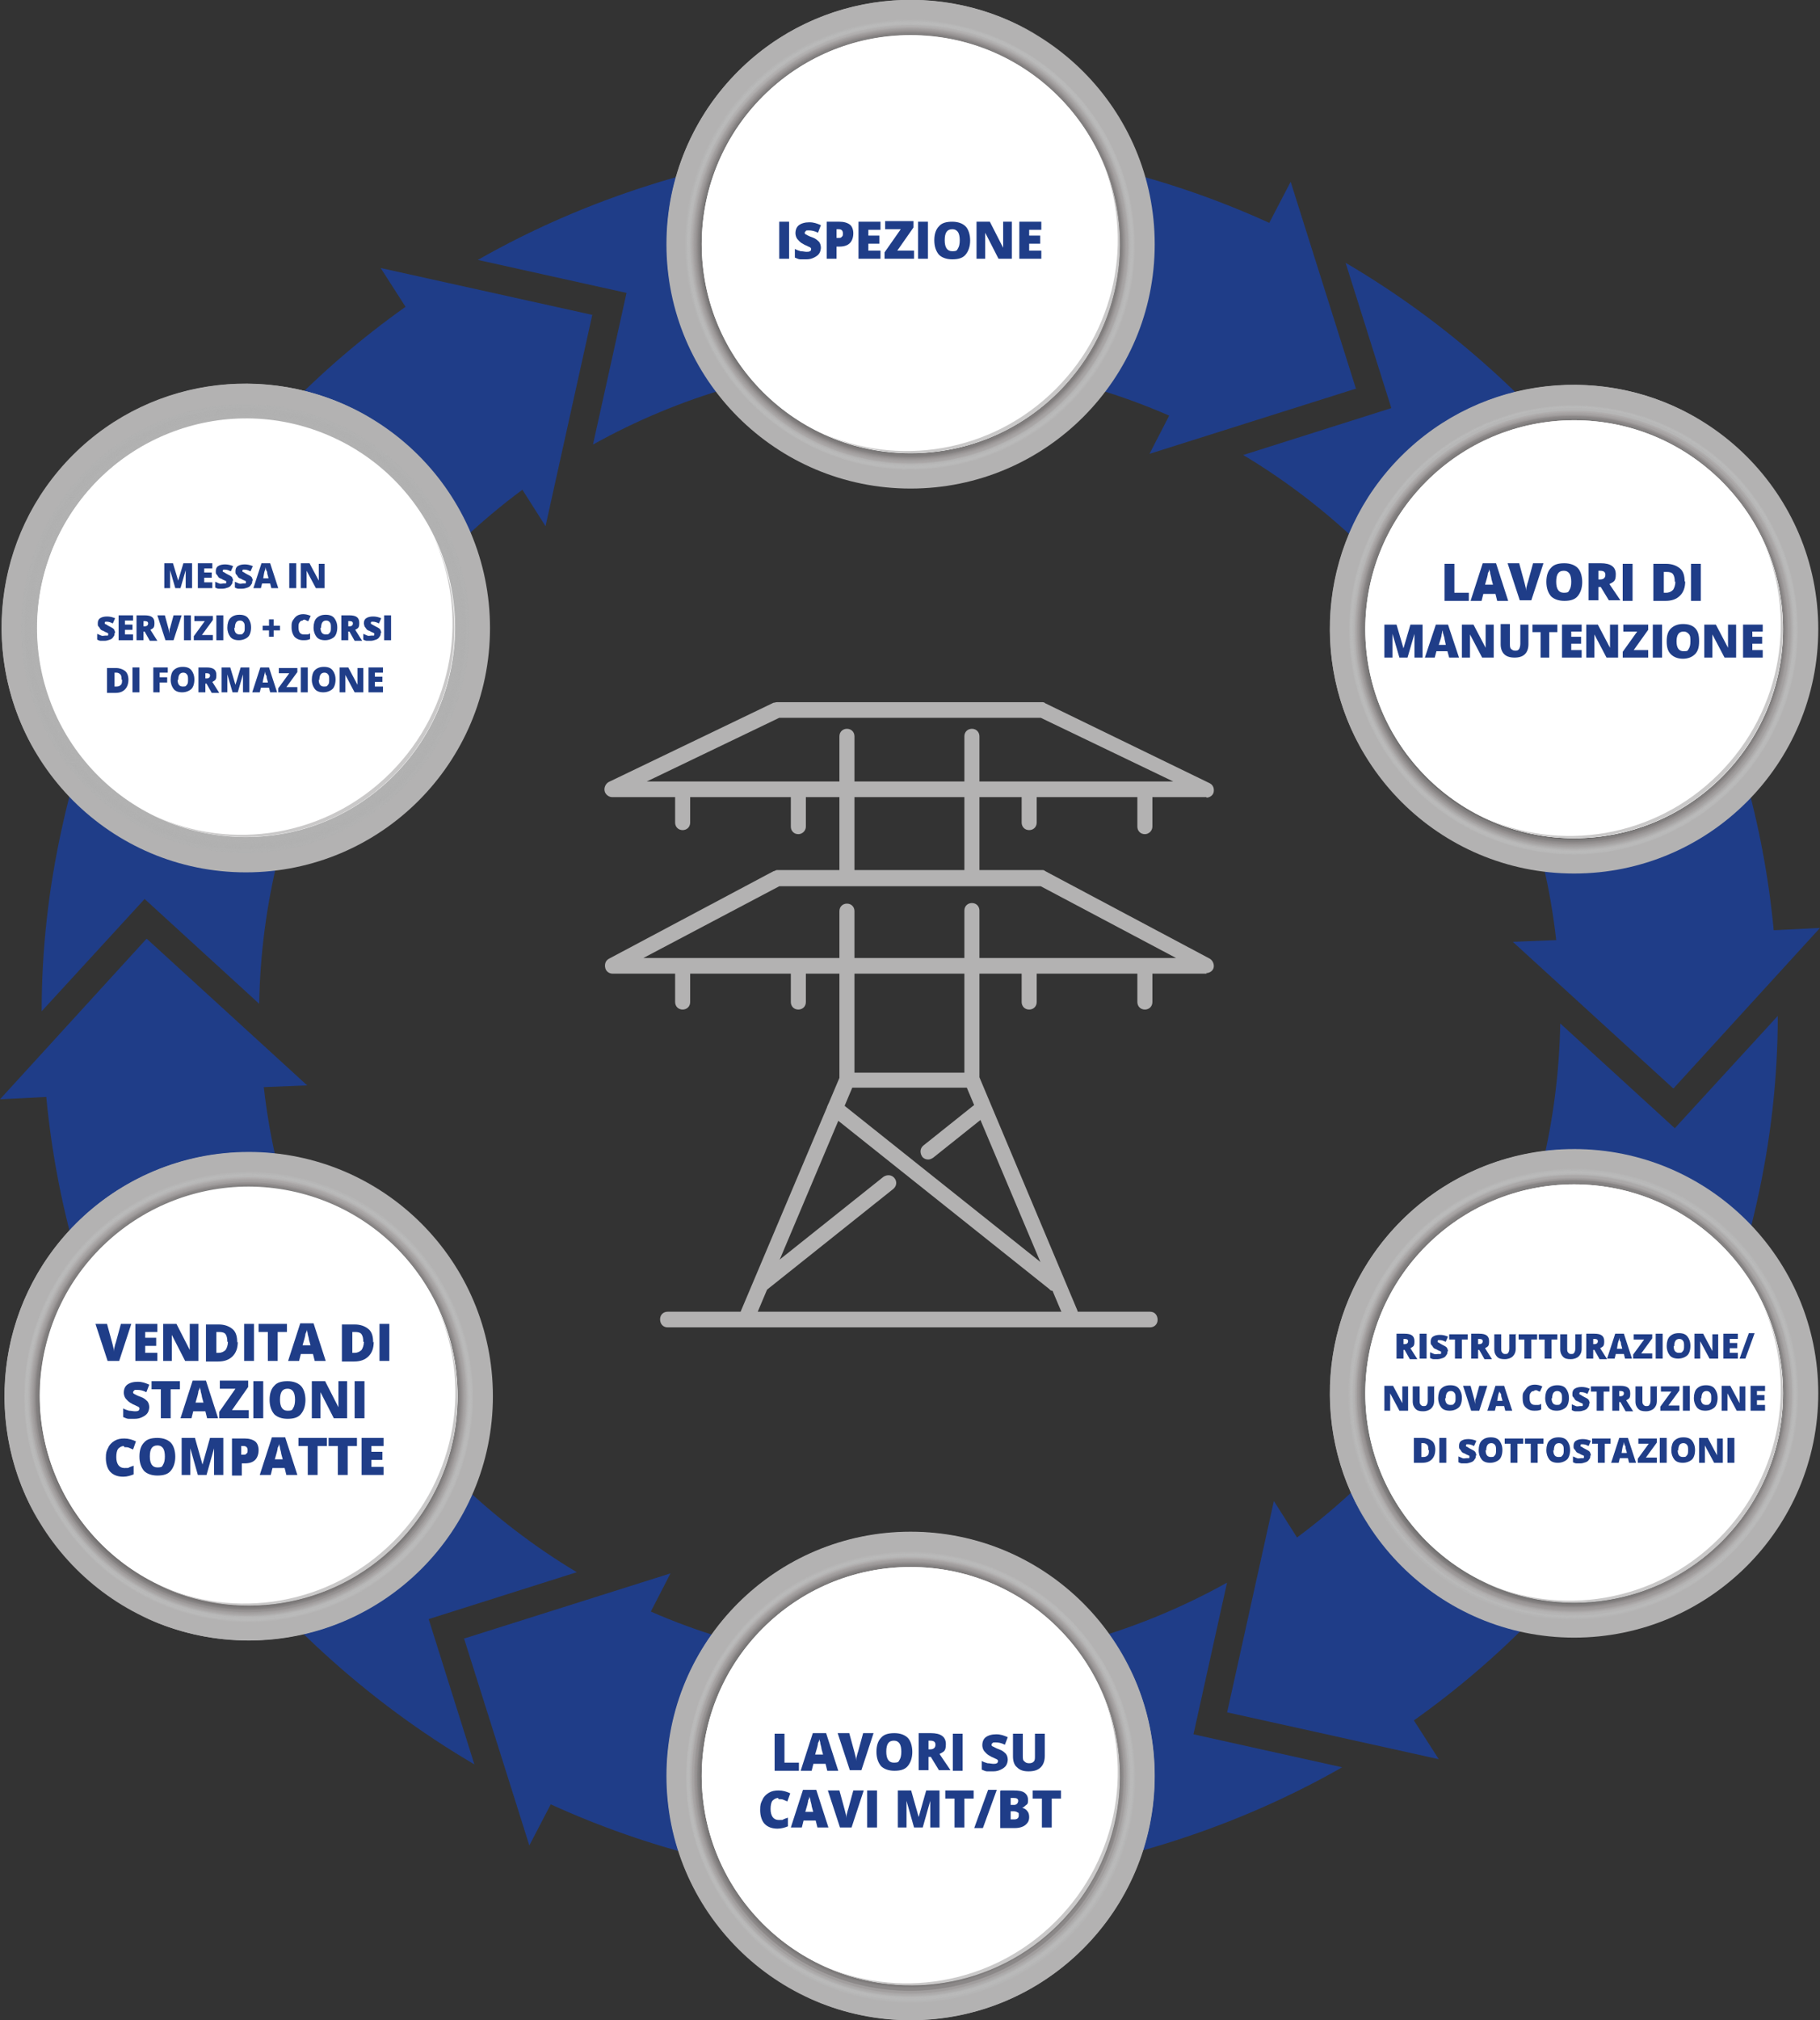 <?xml version="1.0" encoding="UTF-8"?>
<svg xmlns="http://www.w3.org/2000/svg" version="1.1" viewBox="0 0 314.6 349">
  <rect x="0" y="0" width="314.6" height="349" fill="#333333" stroke="none"/>
  <!-- Generator: Adobe Illustrator 29.7.1, SVG Export Plug-In . SVG Version: 2.1.1 Build 8)  -->
  <defs>
    <style>
      .st0, .st1, .st2, .st3, .st4, .st5, .st6, .st7, .st8, .st9, .st10, .st11, .st12, .st13, .st14, .st15, .st16, .st17, .st18, .st19, .st20, .st21, .st22, .st23, .st24, .st25, .st26, .st27, .st28, .st29, .st30, .st31, .st32, .st33, .st34, .st35, .st36, .st37, .st38, .st39, .st40, .st41, .st42, .st43, .st44, .st45, .st46, .st47, .st48, .st49, .st50, .st51, .st52 {
        fill: #b3b2b2;
      }

      .st0, .st53 {
        opacity: 0;
      }

      .st1, .st54 {
        opacity: .1;
      }

      .st2, .st55 {
        opacity: .4;
      }

      .st56 {
        fill: #f8f7f8;
      }

      .st56, .st19 {
        opacity: 0;
      }

      .st3, .st57 {
        opacity: .3;
      }

      .st4, .st58 {
        opacity: .3;
      }

      .st59 {
        fill: #c4c1c2;
      }

      .st59, .st8 {
        opacity: .1;
      }

      .st5, .st60 {
        opacity: 0;
      }

      .st6, .st61 {
        opacity: .3;
      }

      .st7, .st62 {
        opacity: .2;
      }

      .st63 {
        fill: #787676;
      }

      .st63, .st16 {
        opacity: .3;
      }

      .st9, .st64 {
        opacity: .2;
      }

      .st10, .st65 {
        opacity: .1;
      }

      .st54 {
        fill: #cbc9c9;
      }

      .st66 {
        fill: #9d999a;
      }

      .st66, .st50 {
        opacity: .2;
      }

      .st11, .st67 {
        opacity: .3;
      }

      .st12, .st68 {
        opacity: 0;
      }

      .st13, .st69 {
        opacity: .2;
      }

      .st14, .st70 {
        opacity: .2;
      }

      .st15, .st71 {
        opacity: .2;
      }

      .st17, .st72 {
        opacity: .3;
      }

      .st18, .st73 {
        opacity: .3;
      }

      .st74 {
        fill: #5d5c5c;
      }

      .st74, .st28 {
        opacity: .4;
      }

      .st64 {
        fill: #b3b0b1;
      }

      .st75 {
        fill: #f0eff0;
      }

      .st75, .st39 {
        opacity: 0;
      }

      .st76 {
        fill: #939090;
      }

      .st76, .st20 {
        opacity: .2;
      }

      .st77 {
        fill: #f4f3f4;
      }

      .st77, .st23 {
        opacity: 0;
      }

      .st57 {
        fill: #706e6e;
      }

      .st21, .st78 {
        opacity: .4;
      }

      .st79, .st80 {
        fill: #fff;
      }

      .st22, .st81 {
        opacity: .3;
      }

      .st24, .st82 {
        opacity: .2;
      }

      .st83 {
        fill: #adaaaa;
      }

      .st83, .st33 {
        opacity: .2;
      }

      .st84 {
        fill: #fbfbfb;
      }

      .st84, .st49 {
        opacity: 0;
      }

      .st61 {
        fill: #7e7b7b;
      }

      .st62 {
        fill: #969393;
      }

      .st55 {
        fill: #686666;
      }

      .st85 {
        fill: #7b7979;
      }

      .st85, .st29 {
        opacity: .3;
      }

      .st25, .st86 {
        opacity: .1;
      }

      .st87 {
        fill: #cac9c9;
      }

      .st88 {
        fill: #605f5f;
      }

      .st88, .st40 {
        opacity: .4;
      }

      .st65 {
        fill: #bdbabb;
      }

      .st26, .st89 {
        opacity: .4;
      }

      .st90 {
        fill: #cecccd;
      }

      .st90, .st41 {
        opacity: .1;
      }

      .st27, .st91 {
        opacity: .2;
      }

      .st80, .st36 {
        opacity: 0;
      }

      .st70 {
        fill: #a6a3a3;
      }

      .st92 {
        fill: #908d8d;
      }

      .st92, .st43 {
        opacity: .3;
      }

      .st93 {
        fill: #8a8787;
      }

      .st93, .st45 {
        opacity: .3;
      }

      .st71 {
        fill: #a09d9d;
      }

      .st94 {
        fill: #d9d7d8;
      }

      .st94, .st38 {
        opacity: 0;
      }

      .st68 {
        fill: #d2d0d0;
      }

      .st95 {
        isolation: isolate;
      }

      .st96 {
        fill: #6b6969;
      }

      .st96, .st37 {
        opacity: .4;
      }

      .st97 {
        fill: #1f3d88;
      }

      .st89 {
        fill: #636161;
      }

      .st30, .st98 {
        opacity: .2;
      }

      .st31, .st99 {
        opacity: 0;
      }

      .st100 {
        fill: #999696;
      }

      .st100, .st34 {
        opacity: .2;
      }

      .st32, .st101 {
        opacity: 0;
      }

      .st102 {
        fill: #6e6b6b;
      }

      .st102, .st48 {
        opacity: .3;
      }

      .st103 {
        fill: #d6d3d4;
      }

      .st103, .st44 {
        opacity: 0;
      }

      .st101 {
        fill: #dddbdc;
      }

      .st35, .st104 {
        opacity: .3;
      }

      .st105 {
        mix-blend-mode: multiply;
      }

      .st78 {
        fill: #5b5a5a;
      }

      .st81 {
        fill: #8d8a8a;
      }

      .st106 {
        fill: #c0bebe;
      }

      .st106, .st46 {
        opacity: .1;
      }

      .st82 {
        fill: #b0adad;
      }

      .st99 {
        fill: #e8e7e8;
      }

      .st53 {
        fill: #e4e3e4;
      }

      .st91 {
        fill: #aaa6a7;
      }

      .st67 {
        fill: #848181;
      }

      .st42, .st107 {
        opacity: .1;
      }

      .st107 {
        fill: #bab7b8;
      }

      .st69 {
        fill: #b7b4b4;
      }

      .st108 {
        fill: #656464;
      }

      .st108, .st51 {
        opacity: .4;
      }

      .st58 {
        fill: #878484;
      }

      .st60 {
        fill: #e1dfe0;
      }

      .st104 {
        fill: #737171;
      }

      .st52, .st109 {
        opacity: 0;
      }

      .st72 {
        fill: #767373;
      }

      .st98 {
        fill: #a3a0a0;
      }

      .st73 {
        fill: #817e7e;
      }

      .st109 {
        fill: #ecebec;
      }

      .st86 {
        fill: #c7c5c6;
      }
    </style>
  </defs>
  <g class="st95">
    <g id="Ebene_1">
      <g id="template">
        <path class="st97" d="M102.4,54.4l-36.6-8.1,4.3,6.7c-30.3,21.5-51.2,53.1-59.3,89.6-2.4,10.7-3.6,21.4-3.6,32.1l17.8-19.4,19.8,18.1c.6-34.1,16.5-67.3,45.5-88.8l4,6.3,8.1-36.6Z"/>
        <path class="st97" d="M25.3,162.2L0,189.9l8-.4c3.5,37,20.4,70.9,48,96.1,8.1,7.4,16.8,13.8,26,19.2l-7.9-25.1,25.6-8.1c-29.2-17.5-50.1-48-54.1-83.8l7.5-.3-27.7-25.3Z"/>
        <path class="st97" d="M80.2,283l11.3,35.8,3.7-7.1c33.8,15.4,71.6,17.8,107.2,6.5,10.4-3.3,20.3-7.6,29.6-12.9l-25.7-5.7,5.8-26.2c-29.8,16.6-66.6,19.4-99.6,5l3.4-6.6-35.8,11.3Z"/>
        <path class="st97" d="M212.1,295.8l36.6,8.1-4.3-6.7c30.3-21.5,51.2-53.1,59.3-89.6,2.4-10.7,3.6-21.4,3.6-32.1l-17.8,19.4-19.8-18.1c-.6,34.1-16.5,67.3-45.5,88.8l-4-6.3-8.1,36.6Z"/>
        <path class="st97" d="M289.3,188l25.3-27.7-8,.4c-3.5-37-20.4-70.9-48-96.1-8.1-7.4-16.8-13.8-26-19.2l7.9,25.1-25.6,8.1c29.2,17.5,50.1,48,54.1,83.8l-7.5.3,27.7,25.3Z"/>
        <path class="st97" d="M234.4,67.2l-11.3-35.8-3.7,7.1c-33.8-15.4-71.6-17.8-107.2-6.5-10.4,3.3-20.3,7.6-29.6,12.9l25.7,5.7-5.8,26.2c29.8-16.6,66.6-19.4,99.6-5l-3.4,6.6,35.8-11.3Z"/>
      </g>
      <g id="infoCircles">
        <g>
          <g>
            <circle class="st47" cx="42.5" cy="108.5" r="42.2"/>
            <path class="st47" d="M71.7,137.7c-13,13-32.1,15.8-47.8,8.6,15.7,7.7,35.3,5,48.3-8.1,13.1-13.1,15.8-32.6,8.1-48.3,7.2,15.6,4.3,34.8-8.6,47.8Z"/>
            <path class="st47" d="M13.2,79.2c13.9-13.9,35-16.2,51.1-6.8-16.2-9.9-37.7-7.8-51.7,6.2s-16.1,35.5-6.2,51.7c-9.4-16.2-7.1-37.2,6.8-51.1Z"/>
          </g>
          <g class="st105">
            <circle class="st36" cx="42.4" cy="108.6" r="40"/>
            <circle class="st49" cx="42.4" cy="108.6" r="39.9"/>
            <circle class="st19" cx="42.4" cy="108.6" r="39.8"/>
            <circle class="st23" cx="42.4" cy="108.6" r="39.7"/>
            <circle class="st39" cx="42.4" cy="108.6" r="39.7"/>
            <circle class="st52" cx="42.4" cy="108.6" r="39.6"/>
            <circle class="st31" cx="42.4" cy="108.6" r="39.5"/>
            <circle class="st0" cx="42.4" cy="108.6" r="39.4"/>
            <circle class="st5" cx="42.4" cy="108.6" r="39.3"/>
            <circle class="st32" cx="42.4" cy="108.6" r="39.2"/>
            <circle class="st38" cx="42.4" cy="108.6" r="39.1"/>
            <circle class="st44" cx="42.4" cy="108.6" r="39"/>
            <circle class="st12" cx="42.4" cy="108.6" r="38.9"/>
            <circle class="st41" cx="42.4" cy="108.6" r="38.8"/>
            <circle class="st1" cx="42.4" cy="108.6" r="38.7"/>
            <circle class="st25" cx="42.4" cy="108.6" r="38.7"/>
            <circle class="st8" cx="42.4" cy="108.6" r="38.6"/>
            <circle class="st46" cx="42.4" cy="108.6" r="38.5"/>
            <circle class="st10" cx="42.4" cy="108.6" r="38.4"/>
            <circle class="st42" cx="42.4" cy="108.6" r="38.3"/>
            <circle class="st13" cx="42.4" cy="108.6" r="38.2"/>
            <circle class="st9" cx="42.4" cy="108.6" r="38.1"/>
            <circle class="st24" cx="42.4" cy="108.6" r="38"/>
            <circle class="st33" cx="42.4" cy="108.6" r="37.9"/>
            <circle class="st27" cx="42.4" cy="108.6" r="37.8"/>
            <circle class="st14" cx="42.4" cy="108.6" r="37.7"/>
            <circle class="st30" cx="42.4" cy="108.6" r="37.7"/>
            <circle class="st15" cx="42.4" cy="108.6" r="37.6"/>
            <circle class="st50" cx="42.4" cy="108.6" r="37.5"/>
            <circle class="st34" cx="42.4" cy="108.6" r="37.4"/>
            <circle class="st7" cx="42.4" cy="108.6" r="37.3"/>
            <circle class="st20" cx="42.4" cy="108.6" r="37.2"/>
            <circle class="st43" cx="42.4" cy="108.6" r="37.1"/>
            <circle class="st22" cx="42.4" cy="108.6" r="37"/>
            <circle class="st45" cx="42.4" cy="108.6" r="36.9"/>
            <circle class="st4" cx="42.3" cy="108.6" r="36.8"/>
            <circle class="st11" cx="42.3" cy="108.6" r="36.7"/>
            <circle class="st18" cx="42.3" cy="108.6" r="36.7"/>
            <circle class="st6" cx="42.3" cy="108.6" r="36.6"/>
            <circle class="st29" cx="42.3" cy="108.6" r="36.5"/>
            <circle class="st16" cx="42.3" cy="108.6" r="36.4"/>
            <circle class="st17" cx="42.3" cy="108.6" r="36.3"/>
            <circle class="st35" cx="42.3" cy="108.6" r="36.2"/>
            <circle class="st3" cx="42.3" cy="108.6" r="36.1"/>
            <circle class="st48" cx="42.3" cy="108.6" r="36"/>
            <circle class="st37" cx="42.3" cy="108.6" r="35.9"/>
            <circle class="st2" cx="42.3" cy="108.6" r="35.8"/>
            <circle class="st51" cx="42.3" cy="108.6" r="35.7"/>
            <circle class="st26" cx="42.3" cy="108.6" r="35.7"/>
            <circle class="st40" cx="42.3" cy="108.6" r="35.6"/>
            <circle class="st28" cx="42.3" cy="108.6" r="35.5"/>
            <circle class="st21" cx="42.3" cy="108.6" r="35.4"/>
          </g>
          <circle class="st79" cx="42.5" cy="108.5" r="36.1" transform="translate(-73.9 104.3) rotate(-66.6)"/>
          <g>
            <circle class="st79" cx="42.5" cy="108.5" r="36.1"/>
            <path class="st87" d="M67.5,133.5c-11.1,11.1-27.5,13.6-40.9,7.4,13.5,6.6,30.2,4.3,41.4-6.9,11.2-11.2,13.5-27.9,6.9-41.4,6.2,13.4,3.7,29.8-7.4,40.9Z"/>
          </g>
        </g>
        <g>
          <g>
            <circle class="st47" cx="157.4" cy="306.8" r="42.2"/>
            <path class="st47" d="M186.7,336.1c-13,13-32.1,15.8-47.8,8.6,15.7,7.7,35.3,5,48.3-8.1,13.1-13.1,15.8-32.6,8.1-48.3,7.2,15.6,4.3,34.8-8.6,47.8Z"/>
            <path class="st47" d="M128.2,277.6c13.9-13.9,35-16.2,51.1-6.8-16.2-9.9-37.7-7.8-51.7,6.2-14,14-16.1,35.5-6.2,51.7-9.4-16.2-7.1-37.2,6.8-51.1Z"/>
          </g>
          <g class="st105">
            <circle class="st80" cx="157.4" cy="306.9" r="40" transform="translate(-163.5 433.6) rotate(-84.4)"/>
            <circle class="st84" cx="157.4" cy="306.9" r="39.9" transform="translate(-163.6 433.3) rotate(-84.3)"/>
            <circle class="st56" cx="157.4" cy="306.9" r="39.8" transform="translate(-163.7 433.1) rotate(-84.3)"/>
            <circle class="st77" cx="157.4" cy="306.9" r="39.7" transform="translate(-163.8 432.8) rotate(-84.3)"/>
            <circle class="st75" cx="157.4" cy="306.9" r="39.7" transform="translate(-163.9 432.5) rotate(-84.2)"/>
            <circle class="st109" cx="157.4" cy="306.9" r="39.6" transform="translate(-164 432.3) rotate(-84.2)"/>
            <circle class="st99" cx="157.4" cy="306.9" r="39.5" transform="translate(-164.1 432) rotate(-84.1)"/>
            <circle class="st53" cx="157.4" cy="306.9" r="39.4" transform="translate(-164.2 431.7) rotate(-84.1)"/>
            <circle class="st60" cx="157.4" cy="306.9" r="39.3" transform="translate(-164.3 431.4) rotate(-84)"/>
            <circle class="st101" cx="157.4" cy="306.9" r="39.2" transform="translate(-164.4 431.1) rotate(-84)"/>
            <circle class="st94" cx="157.4" cy="306.9" r="39.1" transform="translate(-164.6 430.8) rotate(-83.9)"/>
            <circle class="st103" cx="157.4" cy="306.9" r="39" transform="translate(-164.7 430.5) rotate(-83.8)"/>
            <circle class="st68" cx="157.4" cy="306.9" r="38.9" transform="translate(-164.8 430.2) rotate(-83.8)"/>
            <circle class="st90" cx="157.4" cy="306.9" r="38.8" transform="translate(-164.9 429.9) rotate(-83.7)"/>
            <circle class="st54" cx="157.4" cy="306.9" r="38.7" transform="translate(-165 429.6) rotate(-83.7)"/>
            <circle class="st86" cx="157.4" cy="306.9" r="38.7" transform="translate(-165.2 429.3) rotate(-83.6)"/>
            <circle class="st59" cx="157.4" cy="306.9" r="38.6" transform="translate(-165.3 428.9) rotate(-83.6)"/>
            <circle class="st106" cx="157.3" cy="306.9" r="38.5" transform="translate(-165.4 428.6) rotate(-83.5)"/>
            <circle class="st65" cx="157.3" cy="306.9" r="38.4" transform="translate(-165.5 428.2) rotate(-83.5)"/>
            <circle class="st107" cx="157.3" cy="306.9" r="38.3" transform="translate(-165.7 427.9) rotate(-83.4)"/>
            <circle class="st69" cx="157.3" cy="306.9" r="38.2" transform="translate(-165.8 427.5) rotate(-83.3)"/>
            <circle class="st64" cx="157.3" cy="306.9" r="38.1" transform="translate(-165.9 427.2) rotate(-83.3)"/>
            <circle class="st82" cx="157.3" cy="306.9" r="38" transform="translate(-166.1 426.8) rotate(-83.2)"/>
            <circle class="st83" cx="157.3" cy="306.9" r="37.9" transform="translate(-166.2 426.4) rotate(-83.1)"/>
            <circle class="st91" cx="157.3" cy="306.9" r="37.8" transform="translate(-166.4 426.1) rotate(-83.1)"/>
            <circle class="st70" cx="157.3" cy="306.9" r="37.7" transform="translate(-166.5 425.7) rotate(-83)"/>
            <circle class="st98" cx="157.3" cy="306.9" r="37.7" transform="translate(-166.7 425.3) rotate(-82.9)"/>
            <circle class="st71" cx="157.3" cy="306.9" r="37.6" transform="translate(-166.8 424.9) rotate(-82.9)"/>
            <circle class="st66" cx="157.3" cy="306.9" r="37.5" transform="translate(-167 424.4) rotate(-82.8)"/>
            <circle class="st100" cx="157.3" cy="306.9" r="37.4" transform="translate(-167.1 424) rotate(-82.7)"/>
            <circle class="st62" cx="157.3" cy="306.9" r="37.3" transform="translate(-167.3 423.6) rotate(-82.6)"/>
            <circle class="st76" cx="157.3" cy="306.9" r="37.2" transform="translate(-167.4 423.1) rotate(-82.6)"/>
            <circle class="st92" cx="157.3" cy="306.9" r="37.1" transform="translate(-167.6 422.7) rotate(-82.5)"/>
            <circle class="st81" cx="157.3" cy="306.9" r="37" transform="translate(-167.8 422.2) rotate(-82.4)"/>
            <circle class="st93" cx="157.3" cy="306.9" r="36.9" transform="translate(-167.9 421.8) rotate(-82.3)"/>
            <circle class="st58" cx="157.3" cy="306.9" r="36.8" transform="translate(-168.1 421.3) rotate(-82.2)"/>
            <circle class="st67" cx="157.3" cy="306.9" r="36.7" transform="translate(-168.3 420.8) rotate(-82.1)"/>
            <circle class="st73" cx="157.3" cy="306.9" r="36.7" transform="translate(-168.4 420.3) rotate(-82.1)"/>
            <circle class="st61" cx="157.3" cy="306.9" r="36.6" transform="translate(-168.6 419.8) rotate(-82)"/>
            <circle class="st85" cx="157.3" cy="306.9" r="36.5" transform="translate(-168.8 419.3) rotate(-81.9)"/>
            <circle class="st63" cx="157.3" cy="306.9" r="36.4" transform="translate(-169 418.7) rotate(-81.8)"/>
            <circle class="st72" cx="157.3" cy="306.9" r="36.3" transform="translate(-169.2 418.2) rotate(-81.7)"/>
            <circle class="st104" cx="157.3" cy="306.9" r="36.2" transform="translate(-169.4 417.6) rotate(-81.6)"/>
            <circle class="st57" cx="157.3" cy="306.9" r="36.1" transform="translate(-169.6 417) rotate(-81.5)"/>
            <circle class="st102" cx="157.3" cy="306.9" r="36" transform="translate(-169.8 416.5) rotate(-81.4)"/>
            <circle class="st96" cx="157.3" cy="306.9" r="35.9" transform="translate(-170 415.9) rotate(-81.3)"/>
            <circle class="st55" cx="157.3" cy="306.9" r="35.8" transform="translate(-170.2 415.2) rotate(-81.2)"/>
            <circle class="st108" cx="157.3" cy="306.9" r="35.7" transform="translate(-170.4 414.6) rotate(-81.1)"/>
            <circle class="st89" cx="157.3" cy="306.9" r="35.7" transform="translate(-170.6 414) rotate(-80.9)"/>
            <circle class="st88" cx="157.3" cy="306.9" r="35.6" transform="translate(-170.8 413.3) rotate(-80.8)"/>
            <circle class="st74" cx="157.3" cy="306.9" r="35.5" transform="translate(-171 412.6) rotate(-80.7)"/>
            <circle class="st78" cx="157.3" cy="306.9" r="35.4" transform="translate(-171.3 411.9) rotate(-80.6)"/>
          </g>
          <circle class="st79" cx="157.4" cy="306.8" r="36.1"/>
          <g>
            <circle class="st79" cx="157.4" cy="306.8" r="36.1"/>
            <path class="st87" d="M182.5,331.9c-11.1,11.1-27.5,13.6-40.9,7.4,13.5,6.6,30.2,4.3,41.4-6.9,11.2-11.2,13.5-27.9,6.9-41.4,6.2,13.4,3.7,29.8-7.4,40.9Z"/>
          </g>
        </g>
        <g>
          <g>
            <circle class="st47" cx="272.1" cy="240.7" r="42.2"/>
            <path class="st47" d="M301.3,269.9c-13,13-32.1,15.8-47.8,8.6,15.7,7.7,35.3,5,48.3-8.1,13.1-13.1,15.8-32.6,8.1-48.3,7.2,15.6,4.3,34.8-8.6,47.8Z"/>
            <path class="st47" d="M242.8,211.5c13.9-13.9,35-16.2,51.1-6.8-16.2-9.9-37.7-7.8-51.7,6.2-14,14-16.1,35.5-6.2,51.7-9.4-16.2-7.1-37.2,6.8-51.1Z"/>
          </g>
          <g class="st105">
            <circle class="st80" cx="272" cy="240.8" r="40" transform="translate(-27.1 34.7) rotate(-7)"/>
            <circle class="st84" cx="272" cy="240.8" r="39.9" transform="translate(-27.5 35.2) rotate(-7.1)"/>
            <circle class="st56" cx="272" cy="240.8" r="39.8" transform="translate(-27.9 35.8) rotate(-7.2)"/>
            <circle class="st77" cx="272" cy="240.8" r="39.7" transform="translate(-28.3 36.4) rotate(-7.3)"/>
            <circle class="st75" cx="272" cy="240.8" r="39.7" transform="translate(-28.7 37) rotate(-7.4)"/>
            <circle class="st109" cx="272" cy="240.8" r="39.6" transform="translate(-29.1 37.6) rotate(-7.5)"/>
            <circle class="st99" cx="272" cy="240.8" r="39.5" transform="translate(-29.5 38.2) rotate(-7.6)"/>
            <circle class="st53" cx="272" cy="240.8" r="39.4" transform="translate(-30 38.9) rotate(-7.7)"/>
            <circle class="st60" cx="272" cy="240.8" r="39.3" transform="translate(-30.4 39.6) rotate(-7.9)"/>
            <circle class="st101" cx="272" cy="240.8" r="39.2" transform="translate(-30.9 40.3) rotate(-8)"/>
            <circle class="st94" cx="272" cy="240.8" r="39.1" transform="translate(-31.4 41) rotate(-8.1)"/>
            <circle class="st103" cx="272" cy="240.8" r="39" transform="translate(-31.9 41.7) rotate(-8.3)"/>
            <circle class="st68" cx="272" cy="240.8" r="38.9" transform="translate(-32.4 42.5) rotate(-8.4)"/>
            <circle class="st90" cx="272" cy="240.8" r="38.8" transform="translate(-32.9 43.3) rotate(-8.6)"/>
            <circle class="st54" cx="272" cy="240.8" r="38.7" transform="translate(-33.5 44.2) rotate(-8.7)"/>
            <circle class="st86" cx="272" cy="240.8" r="38.7" transform="translate(-34 45) rotate(-8.9)"/>
            <circle class="st59" cx="272" cy="240.8" r="38.6" transform="translate(-34.6 46) rotate(-9.1)"/>
            <circle class="st106" cx="272" cy="240.8" r="38.5" transform="translate(-35.2 46.9) rotate(-9.3)"/>
            <circle class="st65" cx="272" cy="240.8" r="38.4" transform="translate(-35.8 47.9) rotate(-9.4)"/>
            <circle class="st107" cx="272" cy="240.8" r="38.3" transform="translate(-36.5 48.9) rotate(-9.6)"/>
            <circle class="st69" cx="272" cy="240.8" r="38.2" transform="translate(-37.1 50) rotate(-9.8)"/>
            <circle class="st64" cx="272" cy="240.8" r="38.1" transform="translate(-37.8 51.1) rotate(-10)"/>
            <circle class="st82" cx="272" cy="240.8" r="38" transform="translate(-38.5 52.2) rotate(-10.2)"/>
            <circle class="st83" cx="272" cy="240.8" r="37.9" transform="translate(-39.2 53.4) rotate(-10.5)"/>
            <circle class="st91" cx="272" cy="240.8" r="37.8" transform="translate(-40 54.7) rotate(-10.7)"/>
            <circle class="st70" cx="272" cy="240.8" r="37.7" transform="translate(-40.8 56) rotate(-10.9)"/>
            <circle class="st98" cx="272" cy="240.8" r="37.7" transform="translate(-41.6 57.4) rotate(-11.2)"/>
            <circle class="st71" cx="272" cy="240.8" r="37.6" transform="translate(-42.4 58.8) rotate(-11.5)"/>
            <circle class="st66" cx="272" cy="240.8" r="37.5" transform="translate(-43.3 60.3) rotate(-11.7)"/>
            <circle class="st100" cx="272" cy="240.8" r="37.4" transform="translate(-44.2 61.9) rotate(-12)"/>
            <circle class="st62" cx="271.9" cy="240.8" r="37.3" transform="translate(-45.1 63.6) rotate(-12.3)"/>
            <circle class="st76" cx="271.9" cy="240.8" r="37.2" transform="translate(-46.1 65.3) rotate(-12.6)"/>
            <circle class="st92" cx="271.9" cy="240.8" r="37.1" transform="translate(-47.1 67.2) rotate(-13)"/>
            <circle class="st81" cx="271.9" cy="240.8" r="37" transform="translate(-48.2 69.1) rotate(-13.3)"/>
            <circle class="st93" cx="271.9" cy="240.8" r="36.9" transform="translate(-49.3 71.2) rotate(-13.7)"/>
            <circle class="st58" cx="271.9" cy="240.8" r="36.8" transform="translate(-50.4 73.3) rotate(-14.1)"/>
            <circle class="st67" cx="271.9" cy="240.8" r="36.7" transform="translate(-51.6 75.6) rotate(-14.5)"/>
            <circle class="st73" cx="271.9" cy="240.8" r="36.7" transform="translate(-52.8 78.1) rotate(-14.9)"/>
            <circle class="st61" cx="271.9" cy="240.8" r="36.6" transform="translate(-54.1 80.6) rotate(-15.4)"/>
            <circle class="st85" cx="271.9" cy="240.8" r="36.5" transform="translate(-55.4 83.3) rotate(-15.8)"/>
            <circle class="st63" cx="271.9" cy="240.8" r="36.4" transform="translate(-56.8 86.2) rotate(-16.3)"/>
            <circle class="st72" cx="271.9" cy="240.8" r="36.3" transform="translate(-58.2 89.3) rotate(-16.9)"/>
            <circle class="st104" cx="271.9" cy="240.8" r="36.2" transform="translate(-59.7 92.5) rotate(-17.4)"/>
            <circle class="st57" cx="271.9" cy="240.8" r="36.1" transform="translate(-61.2 96) rotate(-18)"/>
            <circle class="st102" cx="271.9" cy="240.8" r="36" transform="translate(-62.8 99.7) rotate(-18.7)"/>
            <circle class="st96" cx="271.9" cy="240.8" r="35.9" transform="translate(-64.4 103.6) rotate(-19.3)"/>
            <circle class="st55" cx="271.9" cy="240.8" r="35.8" transform="translate(-66.1 107.9) rotate(-20.1)"/>
            <circle class="st108" cx="271.9" cy="240.8" r="35.7" transform="translate(-67.8 112.4) rotate(-20.8)"/>
            <circle class="st89" cx="271.9" cy="240.8" r="35.7" transform="translate(-69.6 117.2) rotate(-21.6)"/>
            <circle class="st88" cx="271.9" cy="240.8" r="35.6" transform="translate(-71.4 122.3) rotate(-22.5)"/>
            <circle class="st74" cx="271.9" cy="240.8" r="35.5" transform="translate(-73.3 127.8) rotate(-23.4)"/>
            <circle class="st78" cx="271.9" cy="240.8" r="35.4" transform="translate(-75.2 133.7) rotate(-24.4)"/>
          </g>
          <circle class="st79" cx="272.1" cy="240.7" r="36.1"/>
          <g>
            <circle class="st79" cx="272.1" cy="240.7" r="36.1"/>
            <path class="st87" d="M297.1,265.8c-11.1,11.1-27.5,13.6-40.9,7.4,13.5,6.6,30.2,4.3,41.4-6.9,11.2-11.2,13.5-27.9,6.9-41.4,6.2,13.4,3.7,29.8-7.4,40.9Z"/>
          </g>
        </g>
        <g>
          <g>
            <circle class="st47" cx="43" cy="241.2" r="42.2"/>
            <path class="st47" d="M72.2,270.5c-13,13-32.1,15.8-47.8,8.6,15.7,7.7,35.3,5,48.3-8.1,13.1-13.1,15.8-32.6,8.1-48.3,7.2,15.6,4.3,34.8-8.6,47.8Z"/>
            <path class="st47" d="M13.7,212c13.9-13.9,35-16.2,51.1-6.8-16.2-9.9-37.7-7.8-51.7,6.2-14,14-16.1,35.5-6.2,51.7-9.4-16.2-7.1-37.2,6.8-51.1Z"/>
          </g>
          <g class="st105">
            <circle class="st80" cx="42.9" cy="241.4" r="40" transform="translate(-201.9 228.5) rotate(-76.9)"/>
            <circle class="st84" cx="42.9" cy="241.4" r="39.9" transform="translate(-201.8 227) rotate(-76.6)"/>
            <circle class="st56" cx="42.9" cy="241.4" r="39.8" transform="translate(-201.7 225.6) rotate(-76.2)"/>
            <circle class="st77" cx="42.9" cy="241.4" r="39.7" transform="translate(-201.6 224.1) rotate(-75.9)"/>
            <circle class="st75" cx="42.9" cy="241.4" r="39.7" transform="translate(-201.5 222.7) rotate(-75.5)"/>
            <circle class="st109" cx="42.9" cy="241.4" r="39.6" transform="translate(-201.4 221.2) rotate(-75.2)"/>
            <circle class="st99" cx="42.9" cy="241.4" r="39.5" transform="translate(-201.3 219.7) rotate(-74.9)"/>
            <circle class="st53" cx="42.9" cy="241.4" r="39.4" transform="translate(-201.1 218.3) rotate(-74.5)"/>
            <circle class="st60" cx="42.9" cy="241.4" r="39.3" transform="translate(-201 216.8) rotate(-74.2)"/>
            <circle class="st101" cx="42.9" cy="241.4" r="39.2" transform="translate(-200.9 215.3) rotate(-73.8)"/>
            <circle class="st94" cx="42.9" cy="241.4" r="39.1" transform="translate(-200.7 213.8) rotate(-73.5)"/>
            <circle class="st103" cx="42.9" cy="241.4" r="39" transform="translate(-200.5 212.2) rotate(-73.1)"/>
            <circle class="st68" cx="42.9" cy="241.4" r="38.9" transform="translate(-200.3 210.7) rotate(-72.7)"/>
            <circle class="st90" cx="42.9" cy="241.4" r="38.8" transform="translate(-200.1 209.2) rotate(-72.4)"/>
            <circle class="st54" cx="42.9" cy="241.4" r="38.7" transform="translate(-199.9 207.7) rotate(-72)"/>
            <circle class="st86" cx="42.9" cy="241.4" r="38.7" transform="translate(-199.7 206.1) rotate(-71.7)"/>
            <circle class="st59" cx="42.9" cy="241.4" r="38.6" transform="translate(-199.5 204.6) rotate(-71.3)"/>
            <circle class="st106" cx="42.9" cy="241.4" r="38.5" transform="translate(-199.2 203) rotate(-70.9)"/>
            <circle class="st65" cx="42.9" cy="241.4" r="38.4" transform="translate(-199 201.5) rotate(-70.6)"/>
            <circle class="st107" cx="42.9" cy="241.4" r="38.3" transform="translate(-198.7 199.9) rotate(-70.2)"/>
            <circle class="st69" cx="42.9" cy="241.4" r="38.2" transform="translate(-198.5 198.4) rotate(-69.8)"/>
            <circle class="st64" cx="42.9" cy="241.4" r="38.1" transform="translate(-198.2 196.8) rotate(-69.5)"/>
            <circle class="st82" cx="42.9" cy="241.4" r="38" transform="translate(-197.9 195.3) rotate(-69.1)"/>
            <circle class="st83" cx="42.9" cy="241.4" r="37.9" transform="translate(-197.6 193.7) rotate(-68.7)"/>
            <circle class="st91" cx="42.9" cy="241.4" r="37.8" transform="translate(-197.3 192.2) rotate(-68.4)"/>
            <circle class="st70" cx="42.9" cy="241.4" r="37.7" transform="translate(-197 190.6) rotate(-68)"/>
            <circle class="st98" cx="42.9" cy="241.4" r="37.7" transform="translate(-196.6 189.1) rotate(-67.6)"/>
            <circle class="st71" cx="42.9" cy="241.4" r="37.6" transform="translate(-196.3 187.5) rotate(-67.2)"/>
            <circle class="st66" cx="42.9" cy="241.4" r="37.5" transform="translate(-195.9 185.9) rotate(-66.9)"/>
            <circle class="st100" cx="42.9" cy="241.4" r="37.4" transform="translate(-195.6 184.4) rotate(-66.5)"/>
            <circle class="st62" cx="42.8" cy="241.4" r="37.3" transform="translate(-195.2 182.9) rotate(-66.1)"/>
            <circle class="st76" cx="42.8" cy="241.4" r="37.2" transform="translate(-194.8 181.3) rotate(-65.8)"/>
            <circle class="st92" cx="42.8" cy="241.4" r="37.1" transform="translate(-194.4 179.8) rotate(-65.4)"/>
            <circle class="st81" cx="42.8" cy="241.4" r="37" transform="translate(-194 178.3) rotate(-65)"/>
            <circle class="st93" cx="42.8" cy="241.4" r="36.9" transform="translate(-193.6 176.7) rotate(-64.7)"/>
            <circle class="st58" cx="42.8" cy="241.4" r="36.8" transform="translate(-193.2 175.2) rotate(-64.3)"/>
            <circle class="st67" cx="42.8" cy="241.4" r="36.7" transform="translate(-192.8 173.7) rotate(-63.9)"/>
            <circle class="st73" cx="42.8" cy="241.4" r="36.7" transform="translate(-192.4 172.2) rotate(-63.6)"/>
            <circle class="st61" cx="42.8" cy="241.4" r="36.6" transform="translate(-191.9 170.7) rotate(-63.2)"/>
            <circle class="st85" cx="42.8" cy="241.4" r="36.5" transform="translate(-191.5 169.2) rotate(-62.8)"/>
            <circle class="st63" cx="42.8" cy="241.4" r="36.4" transform="translate(-191 167.8) rotate(-62.5)"/>
            <circle class="st72" cx="42.8" cy="241.4" r="36.3" transform="translate(-190.5 166.3) rotate(-62.1)"/>
            <circle class="st104" cx="42.8" cy="241.4" r="36.2" transform="translate(-190.1 164.8) rotate(-61.8)"/>
            <circle class="st57" cx="42.8" cy="241.4" r="36.1" transform="translate(-189.6 163.4) rotate(-61.4)"/>
            <circle class="st102" cx="42.8" cy="241.4" r="36" transform="translate(-189.1 162) rotate(-61)"/>
            <circle class="st96" cx="42.8" cy="241.4" r="35.9" transform="translate(-188.6 160.5) rotate(-60.7)"/>
            <circle class="st55" cx="42.8" cy="241.4" r="35.8" transform="translate(-188.1 159.1) rotate(-60.3)"/>
            <circle class="st108" cx="42.8" cy="241.4" r="35.7" transform="translate(-187.6 157.7) rotate(-60)"/>
            <circle class="st89" cx="42.8" cy="241.4" r="35.7" transform="translate(-187.1 156.3) rotate(-59.7)"/>
            <circle class="st88" cx="42.8" cy="241.4" r="35.6" transform="translate(-186.6 155) rotate(-59.3)"/>
            <circle class="st74" cx="42.8" cy="241.4" r="35.5" transform="translate(-186.1 153.6) rotate(-59)"/>
            <circle class="st78" cx="42.8" cy="241.4" r="35.4" transform="translate(-185.6 152.3) rotate(-58.6)"/>
          </g>
          <circle class="st79" cx="43" cy="241.2" r="36.1" transform="translate(-201.7 228.3) rotate(-76.9)"/>
          <g>
            <circle class="st79" cx="43" cy="241.2" r="36.1"/>
            <path class="st87" d="M68,266.3c-11.1,11.1-27.5,13.6-40.9,7.4,13.5,6.6,30.2,4.3,41.4-6.9,11.2-11.2,13.5-27.9,6.9-41.4,6.2,13.4,3.7,29.8-7.4,40.9Z"/>
          </g>
        </g>
        <g>
          <g>
            <circle class="st47" cx="157.4" cy="42.2" r="42.2"/>
            <path class="st47" d="M186.6,71.4c-13,13-32.1,15.8-47.8,8.6,15.7,7.7,35.3,5,48.3-8.1,13.1-13.1,15.8-32.6,8.1-48.3,7.2,15.6,4.3,34.8-8.6,47.8Z"/>
            <path class="st47" d="M128.2,12.9c13.9-13.9,35-16.2,51.1-6.8-16.2-9.9-37.7-7.8-51.7,6.2-14,14-16.1,35.5-6.2,51.7-9.4-16.2-7.1-37.2,6.8-51.1Z"/>
          </g>
          <g class="st105">
            <circle class="st80" cx="157.4" cy="42.3" r="40" transform="translate(58.7 172) rotate(-67.8)"/>
            <circle class="st84" cx="157.4" cy="42.3" r="39.9" transform="translate(57.8 171.3) rotate(-67.4)"/>
            <circle class="st56" cx="157.4" cy="42.3" r="39.8" transform="translate(56.8 170.5) rotate(-66.9)"/>
            <circle class="st77" cx="157.4" cy="42.3" r="39.7" transform="translate(55.8 169.7) rotate(-66.5)"/>
            <circle class="st75" cx="157.4" cy="42.3" r="39.7" transform="translate(54.8 168.9) rotate(-66)"/>
            <circle class="st109" cx="157.4" cy="42.3" r="39.6" transform="translate(53.8 168) rotate(-65.6)"/>
            <circle class="st99" cx="157.3" cy="42.3" r="39.5" transform="translate(52.7 167.2) rotate(-65.1)"/>
            <circle class="st53" cx="157.3" cy="42.3" r="39.4" transform="translate(51.6 166.2) rotate(-64.6)"/>
            <circle class="st60" cx="157.3" cy="42.3" r="39.3" transform="translate(50.5 165.3) rotate(-64.1)"/>
            <circle class="st101" cx="157.3" cy="42.3" r="39.2" transform="translate(49.4 164.3) rotate(-63.5)"/>
            <circle class="st94" cx="157.3" cy="42.3" r="39.1" transform="translate(48.2 163.2) rotate(-63)"/>
            <circle class="st103" cx="157.3" cy="42.3" r="39" transform="translate(47 162.2) rotate(-62.4)"/>
            <circle class="st68" cx="157.3" cy="42.3" r="38.9" transform="translate(45.8 161) rotate(-61.8)"/>
            <circle class="st90" cx="157.3" cy="42.3" r="38.8" transform="translate(44.6 159.9) rotate(-61.3)"/>
            <circle class="st54" cx="157.3" cy="42.3" r="38.7" transform="translate(43.4 158.7) rotate(-60.6)"/>
            <circle class="st86" cx="157.3" cy="42.3" r="38.7" transform="translate(42.1 157.4) rotate(-60)"/>
            <circle class="st59" cx="157.3" cy="42.3" r="38.6" transform="translate(40.8 156.1) rotate(-59.4)"/>
            <circle class="st106" cx="157.3" cy="42.3" r="38.5" transform="translate(39.5 154.8) rotate(-58.7)"/>
            <circle class="st65" cx="157.3" cy="42.3" r="38.4" transform="translate(38.2 153.4) rotate(-58.1)"/>
            <circle class="st107" cx="157.3" cy="42.3" r="38.3" transform="translate(36.9 152) rotate(-57.4)"/>
            <circle class="st69" cx="157.3" cy="42.3" r="38.2" transform="translate(35.5 150.5) rotate(-56.7)"/>
            <circle class="st64" cx="157.3" cy="42.3" r="38.1" transform="translate(34.2 148.9) rotate(-55.9)"/>
            <circle class="st82" cx="157.3" cy="42.3" r="38" transform="translate(32.8 147.3) rotate(-55.2)"/>
            <circle class="st83" cx="157.3" cy="42.3" r="37.9" transform="translate(31.5 145.7) rotate(-54.5)"/>
            <circle class="st91" cx="157.3" cy="42.3" r="37.8" transform="translate(30.1 144) rotate(-53.7)"/>
            <circle class="st70" cx="157.3" cy="42.3" r="37.7" transform="translate(28.7 142.3) rotate(-52.9)"/>
            <circle class="st98" cx="157.3" cy="42.3" r="37.7" transform="translate(27.4 140.5) rotate(-52.1)"/>
            <circle class="st71" cx="157.3" cy="42.3" r="37.6" transform="translate(26 138.7) rotate(-51.3)"/>
            <circle class="st66" cx="157.3" cy="42.3" r="37.5" transform="translate(24.7 136.8) rotate(-50.5)"/>
            <circle class="st100" cx="157.3" cy="42.3" r="37.4" transform="translate(23.3 134.9) rotate(-49.7)"/>
            <circle class="st62" cx="157.3" cy="42.3" r="37.3" transform="translate(22 133) rotate(-48.9)"/>
            <circle class="st76" cx="157.3" cy="42.3" r="37.2" transform="translate(16.2 123.6) rotate(-45)"/>
            <circle class="st92" cx="157.3" cy="42.3" r="37.1" transform="translate(16.2 123.6) rotate(-45)"/>
            <circle class="st81" cx="157.3" cy="42.3" r="37" transform="translate(16.2 123.6) rotate(-45)"/>
            <circle class="st93" cx="157.3" cy="42.3" r="36.9" transform="translate(16.2 123.6) rotate(-45)"/>
            <circle class="st58" cx="157.3" cy="42.3" r="36.8" transform="translate(16.2 123.6) rotate(-45)"/>
            <circle class="st67" cx="157.3" cy="42.3" r="36.7" transform="translate(16.2 123.6) rotate(-45)"/>
            <circle class="st73" cx="157.3" cy="42.3" r="36.7" transform="translate(16.2 123.6) rotate(-45)"/>
            <circle class="st61" cx="157.3" cy="42.3" r="36.6" transform="translate(16.2 123.6) rotate(-45)"/>
            <circle class="st85" cx="157.3" cy="42.3" r="36.5" transform="translate(11.3 114.4) rotate(-41.3)"/>
            <circle class="st63" cx="157.3" cy="42.3" r="36.4" transform="translate(10.2 112.3) rotate(-40.5)"/>
            <circle class="st72" cx="157.3" cy="42.3" r="36.3" transform="translate(9.2 110.2) rotate(-39.7)"/>
            <circle class="st104" cx="157.2" cy="42.3" r="36.2" transform="translate(8.3 108.1) rotate(-38.9)"/>
            <circle class="st57" cx="157.2" cy="42.3" r="36.1" transform="translate(7.4 106) rotate(-38.1)"/>
            <circle class="st102" cx="157.2" cy="42.3" r="36" transform="translate(6.5 103.9) rotate(-37.3)"/>
            <circle class="st96" cx="157.2" cy="42.3" r="35.9" transform="translate(5.7 101.8) rotate(-36.5)"/>
            <circle class="st55" cx="157.2" cy="42.3" r="35.8" transform="translate(4.9 99.8) rotate(-35.7)"/>
            <circle class="st108" cx="157.2" cy="42.3" r="35.7" transform="translate(4.2 97.8) rotate(-35)"/>
            <circle class="st89" cx="157.2" cy="42.3" r="35.7" transform="translate(3.5 95.8) rotate(-34.3)"/>
            <circle class="st88" cx="157.2" cy="42.3" r="35.6" transform="translate(2.8 93.9) rotate(-33.5)"/>
            <circle class="st74" cx="157.2" cy="42.3" r="35.5" transform="translate(2.2 92) rotate(-32.8)"/>
            <circle class="st78" cx="157.2" cy="42.3" r="35.4" transform="translate(1.6 90.1) rotate(-32.1)"/>
          </g>
          <circle class="st79" cx="157.4" cy="42.2" r="36.1" transform="translate(111.1 198.4) rotate(-88.5)"/>
          <g>
            <circle class="st79" cx="157.4" cy="42.2" r="36.1"/>
            <path class="st87" d="M182.5,67.2c-11.1,11.1-27.5,13.6-40.9,7.4,13.5,6.6,30.2,4.3,41.4-6.9,11.2-11.2,13.5-27.9,6.9-41.4,6.2,13.4,3.7,29.8-7.4,40.9Z"/>
          </g>
        </g>
        <g>
          <g>
            <circle class="st47" cx="272.1" cy="108.7" r="42.2"/>
            <path class="st47" d="M301.3,137.9c-13,13-32.1,15.8-47.8,8.6,15.7,7.7,35.3,5,48.3-8.1s15.8-32.6,8.1-48.3c7.2,15.6,4.3,34.8-8.6,47.8Z"/>
            <path class="st47" d="M242.8,79.4c13.9-13.9,35-16.2,51.1-6.8-16.2-9.9-37.7-7.8-51.7,6.2-14,14-16.1,35.5-6.2,51.7-9.4-16.2-7.1-37.2,6.8-51.1Z"/>
          </g>
          <g class="st105">
            <circle class="st80" cx="272" cy="108.8" r="40" transform="translate(-17 156.9) rotate(-31.3)"/>
            <circle class="st84" cx="272" cy="108.8" r="39.9" transform="translate(-17 156.5) rotate(-31.2)"/>
            <circle class="st56" cx="272" cy="108.8" r="39.8" transform="translate(-17.1 156.1) rotate(-31.1)"/>
            <circle class="st77" cx="272" cy="108.8" r="39.7" transform="translate(-17.2 155.7) rotate(-31)"/>
            <circle class="st75" cx="272" cy="108.8" r="39.7" transform="translate(-17.2 155.3) rotate(-30.9)"/>
            <circle class="st109" cx="272" cy="108.8" r="39.6" transform="translate(-17.3 154.9) rotate(-30.8)"/>
            <circle class="st99" cx="272" cy="108.8" r="39.5" transform="translate(-17.4 154.4) rotate(-30.8)"/>
            <circle class="st53" cx="272" cy="108.8" r="39.4" transform="translate(-17.4 154) rotate(-30.7)"/>
            <circle class="st60" cx="272" cy="108.8" r="39.3" transform="translate(-17.5 153.5) rotate(-30.6)"/>
            <circle class="st101" cx="272" cy="108.8" r="39.2" transform="translate(-17.6 153.1) rotate(-30.5)"/>
            <circle class="st94" cx="272" cy="108.8" r="39.1" transform="translate(-17.7 152.6) rotate(-30.4)"/>
            <circle class="st103" cx="272" cy="108.8" r="39" transform="translate(-17.7 152.1) rotate(-30.3)"/>
            <circle class="st68" cx="272" cy="108.8" r="38.9" transform="translate(-17.8 151.6) rotate(-30.2)"/>
            <circle class="st90" cx="272" cy="108.8" r="38.8" transform="translate(-17.9 151.1) rotate(-30.1)"/>
            <circle class="st54" cx="272" cy="108.8" r="38.7" transform="translate(-18 150.6) rotate(-30)"/>
            <circle class="st86" cx="272" cy="108.8" r="38.7" transform="translate(-18 150.1) rotate(-29.9)"/>
            <circle class="st59" cx="272" cy="108.8" r="38.6" transform="translate(-18.1 149.6) rotate(-29.8)"/>
            <circle class="st106" cx="272" cy="108.8" r="38.5" transform="translate(-18.2 149) rotate(-29.7)"/>
            <circle class="st65" cx="272" cy="108.8" r="38.4" transform="translate(-18.3 148.5) rotate(-29.6)"/>
            <circle class="st107" cx="272" cy="108.8" r="38.3" transform="translate(-18.3 147.9) rotate(-29.5)"/>
            <circle class="st69" cx="272" cy="108.8" r="38.2" transform="translate(-18.4 147.4) rotate(-29.4)"/>
            <circle class="st64" cx="272" cy="108.8" r="38.1" transform="translate(-18.5 146.8) rotate(-29.3)"/>
            <circle class="st82" cx="272" cy="108.8" r="38" transform="translate(-18.6 146.2) rotate(-29.1)"/>
            <circle class="st83" cx="272" cy="108.8" r="37.9" transform="translate(-18.6 145.6) rotate(-29)"/>
            <circle class="st91" cx="272" cy="108.8" r="37.8" transform="translate(-18.7 145) rotate(-28.9)"/>
            <circle class="st70" cx="272" cy="108.8" r="37.7" transform="translate(-18.8 144.3) rotate(-28.8)"/>
            <circle class="st98" cx="272" cy="108.8" r="37.7" transform="translate(-18.9 143.7) rotate(-28.6)"/>
            <circle class="st71" cx="272" cy="108.8" r="37.6" transform="translate(-19 143) rotate(-28.5)"/>
            <circle class="st66" cx="272" cy="108.8" r="37.5" transform="translate(-19 142.4) rotate(-28.4)"/>
            <circle class="st100" cx="272" cy="108.8" r="37.4" transform="translate(-19.1 141.7) rotate(-28.2)"/>
            <circle class="st62" cx="271.9" cy="108.8" r="37.3" transform="translate(-19.2 141) rotate(-28.1)"/>
            <circle class="st76" cx="271.9" cy="108.8" r="37.2" transform="translate(-19.3 140.3) rotate(-28)"/>
            <circle class="st92" cx="271.9" cy="108.8" r="37.1" transform="translate(-19.3 139.5) rotate(-27.8)"/>
            <circle class="st81" cx="271.9" cy="108.8" r="37" transform="translate(-19.4 138.8) rotate(-27.7)"/>
            <circle class="st93" cx="271.9" cy="108.8" r="36.9" transform="translate(-19.5 138) rotate(-27.5)"/>
            <circle class="st58" cx="271.9" cy="108.8" r="36.8" transform="translate(-19.6 137.2) rotate(-27.4)"/>
            <circle class="st67" cx="271.9" cy="108.8" r="36.7" transform="translate(-19.7 136.4) rotate(-27.2)"/>
            <circle class="st73" cx="271.9" cy="108.8" r="36.7" transform="translate(-19.7 135.6) rotate(-27.1)"/>
            <circle class="st61" cx="271.9" cy="108.8" r="36.6" transform="translate(-19.8 134.8) rotate(-26.9)"/>
            <circle class="st85" cx="271.9" cy="108.8" r="36.5" transform="translate(-19.9 133.9) rotate(-26.7)"/>
            <circle class="st63" cx="271.9" cy="108.8" r="36.4" transform="translate(-20 133.1) rotate(-26.6)"/>
            <circle class="st72" cx="271.9" cy="108.8" r="36.3" transform="translate(-20 132.2) rotate(-26.4)"/>
            <circle class="st104" cx="271.9" cy="108.8" r="36.2" transform="translate(-20.1 131.3) rotate(-26.2)"/>
            <circle class="st57" cx="271.9" cy="108.8" r="36.1" transform="translate(-20.2 130.3) rotate(-26)"/>
            <circle class="st102" cx="271.9" cy="108.8" r="36" transform="translate(-20.2 129.4) rotate(-25.8)"/>
            <circle class="st96" cx="271.9" cy="108.8" r="35.9" transform="translate(-20.3 128.4) rotate(-25.6)"/>
            <circle class="st55" cx="271.9" cy="108.8" r="35.8" transform="translate(-20.4 127.4) rotate(-25.4)"/>
            <circle class="st108" cx="271.9" cy="108.8" r="35.7" transform="translate(-20.4 126.3) rotate(-25.2)"/>
            <circle class="st89" cx="271.9" cy="108.8" r="35.7" transform="translate(-20.5 125.3) rotate(-25)"/>
            <circle class="st88" cx="271.9" cy="108.8" r="35.6" transform="translate(-20.6 124.2) rotate(-24.8)"/>
            <circle class="st74" cx="271.9" cy="108.8" r="35.5" transform="translate(-20.6 123.1) rotate(-24.6)"/>
            <circle class="st78" cx="271.9" cy="108.8" r="35.4" transform="translate(-20.7 121.9) rotate(-24.4)"/>
          </g>
          <circle class="st79" cx="272.1" cy="108.7" r="36.1"/>
          <g>
            <circle class="st79" cx="272.1" cy="108.7" r="36.1"/>
            <path class="st87" d="M297.1,133.7c-11.1,11.1-27.5,13.6-40.9,7.4,13.5,6.6,30.2,4.3,41.4-6.9,11.2-11.2,13.5-27.9,6.9-41.4,6.2,13.4,3.7,29.8-7.4,40.9Z"/>
          </g>
        </g>
      </g>
      <g>
        <g>
          <path class="st97" d="M134.7,44.7v-6.4h1.7v6.4h-1.7Z"/>
          <path class="st97" d="M141.9,42.7c0,.4-.1.8-.3,1.1-.2.3-.5.5-.9.7-.4.2-.8.3-1.3.3s-.8,0-1.1,0c-.3,0-.6-.2-.9-.3v-1.5c.3.2.7.3,1,.4.4,0,.7.1,1,.1s.4,0,.6-.1c.1,0,.2-.2.2-.3s0-.2,0-.2c0,0-.1-.1-.2-.2-.1,0-.4-.2-.9-.4-.4-.2-.7-.4-.9-.6s-.4-.4-.5-.6c-.1-.2-.2-.5-.2-.8,0-.6.2-1.1.6-1.4s1-.5,1.8-.5,1.3.2,2,.5l-.5,1.3c-.6-.3-1.1-.4-1.6-.4s-.4,0-.5.1-.2.2-.2.3,0,.2.2.3.5.3,1.1.5c.6.2.9.5,1.2.8.2.3.3.6.3,1.1Z"/>
          <path class="st97" d="M147.5,40.3c0,.7-.2,1.3-.6,1.7-.4.4-1,.6-1.8.6h-.5v2.1h-1.7v-6.4h2.2c.8,0,1.4.2,1.8.5s.6.9.6,1.5ZM144.6,41.1h.3c.3,0,.5,0,.6-.2.2-.1.2-.3.2-.6,0-.4-.2-.7-.7-.7h-.4v1.5Z"/>
          <path class="st97" d="M152.2,44.7h-3.8v-6.4h3.8v1.4h-2.1v1h1.9v1.4h-1.9v1.2h2.1v1.4Z"/>
          <path class="st97" d="M157.9,44.7h-5v-1.1l2.8-4h-2.7v-1.4h4.9v1.1l-2.8,4h2.9v1.4Z"/>
          <path class="st97" d="M158.7,44.7v-6.4h1.7v6.4h-1.7Z"/>
          <path class="st97" d="M167.7,41.5c0,1.1-.3,1.9-.8,2.5s-1.3.8-2.3.8-1.8-.3-2.3-.8c-.5-.6-.8-1.4-.8-2.5s.3-1.9.8-2.4c.5-.6,1.3-.8,2.3-.8s1.8.3,2.3.8.8,1.4.8,2.5ZM163.3,41.5c0,1.2.4,1.9,1.3,1.9s.8-.2,1-.5c.2-.3.3-.8.3-1.4s-.1-1.1-.3-1.4c-.2-.3-.5-.5-1-.5-.9,0-1.3.6-1.3,1.9Z"/>
          <path class="st97" d="M174.9,44.7h-2.3l-2.3-4.5h0c0,.7,0,1.3,0,1.6v2.9h-1.5v-6.4h2.3l2.3,4.5h0c0-.6,0-1.2,0-1.6v-2.9h1.5v6.4Z"/>
          <path class="st97" d="M180,44.7h-3.8v-6.4h3.8v1.4h-2.1v1h1.9v1.4h-1.9v1.2h2.1v1.4Z"/>
        </g>
        <g>
          <path class="st97" d="M249.7,103.8v-6.4h1.7v5h2.5v1.4h-4.2Z"/>
          <path class="st97" d="M258.8,103.8l-.3-1.2h-2.1l-.3,1.2h-1.9l2.1-6.5h2.3l2.1,6.5h-1.9ZM258.1,101.1l-.3-1.1c0-.2-.1-.5-.2-.9,0-.4-.2-.6-.2-.8,0,.2,0,.4-.2.7,0,.3-.2,1-.5,2h1.4Z"/>
          <path class="st97" d="M264.9,97.3h1.9l-2.1,6.4h-2l-2.1-6.4h2l.9,3.3c.2.7.3,1.2.3,1.5,0-.2,0-.5.1-.8s.1-.5.2-.7l.9-3.3Z"/>
          <path class="st97" d="M273.5,100.5c0,1.1-.3,1.9-.8,2.5s-1.3.8-2.3.8-1.8-.3-2.3-.8c-.5-.6-.8-1.4-.8-2.5s.3-1.9.8-2.4c.5-.6,1.3-.8,2.3-.8s1.8.3,2.3.8.8,1.4.8,2.5ZM269,100.5c0,1.2.4,1.9,1.3,1.9s.8-.2,1-.5c.2-.3.3-.8.3-1.4s-.1-1.1-.3-1.4c-.2-.3-.5-.5-1-.5-.9,0-1.3.6-1.3,1.9Z"/>
          <path class="st97" d="M276.3,101.4v2.3h-1.7v-6.4h2.1c1.7,0,2.6.6,2.6,1.9s-.4,1.3-1.1,1.7l1.9,2.8h-2l-1.4-2.3h-.4ZM276.3,100.1h.3c.6,0,.9-.3.9-.8s-.3-.7-.9-.7h-.3v1.5Z"/>
          <path class="st97" d="M280.5,103.8v-6.4h1.7v6.4h-1.7Z"/>
          <path class="st97" d="M291.3,100.4c0,1.1-.3,1.9-.9,2.5-.6.6-1.4.9-2.5.9h-2.1v-6.4h2.2c1,0,1.8.3,2.4.8.6.5.8,1.3.8,2.3ZM289.5,100.5c0-.6-.1-1-.3-1.3-.2-.3-.6-.4-1.1-.4h-.5v3.6h.4c.5,0,.9-.2,1.2-.5.2-.3.4-.8.4-1.4Z"/>
          <path class="st97" d="M292.3,103.8v-6.4h1.7v6.4h-1.7Z"/>
          <path class="st97" d="M241.9,113.6l-1.2-4.1h0c0,.7,0,1.2,0,1.6v2.5h-1.4v-5.7h2.1l1.2,4.1h0l1.2-4.1h2.1v5.7h-1.4v-2.5c0-.1,0-.3,0-.4s0-.5,0-1.2h0l-1.2,4.1h-1.5Z"/>
          <path class="st97" d="M250.5,113.6l-.3-1.1h-1.9l-.3,1.1h-1.7l1.9-5.7h2.1l1.9,5.7h-1.7ZM249.9,111.3l-.2-.9c0-.2-.1-.5-.2-.8s-.1-.6-.2-.7c0,.1,0,.4-.1.7,0,.3-.2.9-.5,1.8h1.2Z"/>
          <path class="st97" d="M258.2,113.6h-2l-2.1-4h0c0,.6,0,1.1,0,1.4v2.6h-1.4v-5.7h2l2.1,4h0c0-.6,0-1,0-1.4v-2.6h1.4v5.7Z"/>
          <path class="st97" d="M264.2,107.9v3.4c0,.7-.2,1.3-.6,1.7-.4.4-1,.6-1.8.6s-1.4-.2-1.8-.6-.6-1-.6-1.7v-3.5h1.6v3.4c0,.4,0,.7.2.9.2.2.4.3.7.3s.5,0,.7-.3c.1-.2.2-.5.2-.9v-3.3h1.5Z"/>
          <path class="st97" d="M267.8,113.6h-1.5v-4.4h-1.4v-1.3h4.3v1.3h-1.4v4.4Z"/>
          <path class="st97" d="M273.4,113.6h-3.4v-5.7h3.4v1.2h-1.8v.9h1.7v1.2h-1.7v1.1h1.8v1.3Z"/>
          <path class="st97" d="M279.7,113.6h-2l-2.1-4h0c0,.6,0,1.1,0,1.4v2.6h-1.4v-5.7h2l2.1,4h0c0-.6,0-1,0-1.4v-2.6h1.4v5.7Z"/>
          <path class="st97" d="M284.9,113.6h-4.4v-1l2.5-3.5h-2.4v-1.2h4.3v.9l-2.5,3.5h2.5v1.2Z"/>
          <path class="st97" d="M285.7,113.6v-5.7h1.6v5.7h-1.6Z"/>
          <path class="st97" d="M293.7,110.8c0,1-.2,1.7-.7,2.2s-1.2.8-2.1.8-1.6-.3-2.1-.8-.7-1.2-.7-2.2.2-1.7.7-2.2,1.2-.8,2.1-.8,1.6.2,2.1.7.7,1.2.7,2.2ZM289.8,110.8c0,1.1.4,1.7,1.2,1.7s.7-.1.9-.4.3-.7.3-1.3,0-1-.3-1.3-.5-.4-.9-.4c-.8,0-1.2.6-1.2,1.7Z"/>
          <path class="st97" d="M300.1,113.6h-2l-2.1-4h0c0,.6,0,1.1,0,1.4v2.6h-1.4v-5.7h2l2.1,4h0c0-.6,0-1,0-1.4v-2.6h1.4v5.7Z"/>
          <path class="st97" d="M304.7,113.6h-3.4v-5.7h3.4v1.2h-1.8v.9h1.7v1.2h-1.7v1.1h1.8v1.3Z"/>
        </g>
        <g>
          <path class="st97" d="M242.6,233.1v1.6h-1.2v-4.3h1.4c1.2,0,1.7.4,1.7,1.3s-.2.9-.7,1.2l1.2,1.9h-1.3l-.9-1.6h-.3ZM242.6,232.2h.2c.4,0,.6-.2.6-.5s-.2-.4-.6-.4h-.2v1Z"/>
          <path class="st97" d="M245.4,234.7v-4.3h1.2v4.3h-1.2Z"/>
          <path class="st97" d="M250.2,233.4c0,.3,0,.5-.2.7-.1.2-.3.4-.6.5-.3.1-.6.2-.9.2s-.5,0-.7,0c-.2,0-.4-.1-.6-.2v-1c.2.1.5.2.7.3s.5,0,.7,0,.3,0,.4,0,.1-.1.1-.2,0-.1,0-.2c0,0,0,0-.2-.1s-.3-.1-.6-.3c-.3-.1-.5-.2-.6-.4s-.2-.3-.3-.4-.1-.3-.1-.5c0-.4.1-.7.4-.9s.7-.3,1.2-.3.9.1,1.4.3l-.4.9c-.4-.2-.7-.3-1-.3s-.3,0-.3,0-.1.1-.1.2,0,.2.1.2.3.2.7.4c.4.2.6.3.8.5.1.2.2.4.2.7Z"/>
          <path class="st97" d="M252.7,234.7h-1.2v-3.3h-1v-.9h3.2v.9h-1v3.3Z"/>
          <path class="st97" d="M255.5,233.1v1.6h-1.2v-4.3h1.4c1.2,0,1.7.4,1.7,1.3s-.2.9-.7,1.2l1.2,1.9h-1.3l-.9-1.6h-.3ZM255.5,232.2h.2c.4,0,.6-.2.6-.5s-.2-.4-.6-.4h-.2v1Z"/>
          <path class="st97" d="M262,230.4v2.6c0,.6-.2,1-.5,1.3-.3.3-.8.5-1.4.5s-1-.1-1.3-.4-.5-.7-.5-1.3v-2.6h1.2v2.5c0,.3,0,.5.2.7s.3.2.5.2.4,0,.5-.2c.1-.1.2-.4.2-.7v-2.5h1.2Z"/>
          <path class="st97" d="M264.7,234.7h-1.2v-3.3h-1v-.9h3.2v.9h-1v3.3Z"/>
          <path class="st97" d="M268.2,234.7h-1.2v-3.3h-1v-.9h3.2v.9h-1v3.3Z"/>
          <path class="st97" d="M273.4,230.4v2.6c0,.6-.2,1-.5,1.3-.3.3-.8.5-1.4.5s-1-.1-1.3-.4-.5-.7-.5-1.3v-2.6h1.2v2.5c0,.3,0,.5.2.7s.3.2.5.2.4,0,.5-.2c.1-.1.2-.4.2-.7v-2.5h1.2Z"/>
          <path class="st97" d="M275.4,233.1v1.6h-1.2v-4.3h1.4c1.2,0,1.7.4,1.7,1.3s-.2.9-.7,1.2l1.2,1.9h-1.3l-.9-1.6h-.3ZM275.4,232.2h.2c.4,0,.6-.2.6-.5s-.2-.4-.6-.4h-.2v1Z"/>
          <path class="st97" d="M280.9,234.7l-.2-.8h-1.4l-.2.8h-1.3l1.4-4.3h1.5l1.4,4.3h-1.3ZM280.4,232.9l-.2-.7c0-.2,0-.4-.2-.6,0-.2-.1-.4-.1-.5,0,0,0,.3-.1.5s-.2.7-.3,1.4h.9Z"/>
          <path class="st97" d="M285.6,234.7h-3.3v-.7l1.9-2.6h-1.8v-.9h3.2v.7l-1.9,2.6h1.9v.9Z"/>
          <path class="st97" d="M286.2,234.7v-4.3h1.2v4.3h-1.2Z"/>
          <path class="st97" d="M292.2,232.5c0,.7-.2,1.3-.5,1.6s-.9.6-1.6.6-1.2-.2-1.5-.6-.5-.9-.5-1.6.2-1.3.5-1.6c.4-.4.9-.6,1.6-.6s1.2.2,1.5.6.5.9.5,1.6ZM289.3,232.5c0,.8.3,1.2.9,1.2s.5-.1.7-.3.2-.5.2-.9,0-.7-.2-.9c-.1-.2-.4-.3-.6-.3-.6,0-.9.4-.9,1.3Z"/>
          <path class="st97" d="M297,234.7h-1.5l-1.6-3h0c0,.5,0,.8,0,1.1v1.9h-1v-4.3h1.5l1.6,3h0c0-.4,0-.8,0-1v-1.9h1v4.3Z"/>
          <path class="st97" d="M300.4,234.7h-2.5v-4.3h2.5v.9h-1.4v.7h1.3v.9h-1.3v.8h1.4v.9Z"/>
          <path class="st97" d="M303.3,230.3l-1.6,4.4h-1l1.6-4.4h1Z"/>
          <path class="st97" d="M243.4,243.7h-1.5l-1.6-3h0c0,.5,0,.8,0,1.1v1.9h-1v-4.3h1.5l1.6,3h0c0-.4,0-.8,0-1v-1.9h1v4.3Z"/>
          <path class="st97" d="M247.9,239.4v2.6c0,.6-.2,1-.5,1.3-.3.3-.8.5-1.4.5s-1-.1-1.3-.4-.5-.7-.5-1.3v-2.6h1.2v2.5c0,.3,0,.5.2.7s.3.2.5.2.4,0,.5-.2c.1-.1.2-.4.2-.7v-2.5h1.2Z"/>
          <path class="st97" d="M252.7,241.5c0,.7-.2,1.3-.5,1.6s-.9.6-1.6.6-1.2-.2-1.5-.6-.5-.9-.5-1.6.2-1.3.5-1.6c.4-.4.9-.6,1.6-.6s1.2.2,1.5.6.5.9.5,1.6ZM249.8,241.5c0,.8.3,1.2.9,1.2s.5-.1.7-.3.2-.5.2-.9,0-.7-.2-.9c-.1-.2-.4-.3-.6-.3-.6,0-.9.4-.9,1.3Z"/>
          <path class="st97" d="M255.8,239.4h1.3l-1.4,4.3h-1.4l-1.4-4.3h1.3l.6,2.2c.1.5.2.8.2,1,0-.1,0-.3,0-.5s0-.4.1-.5l.6-2.2Z"/>
          <path class="st97" d="M260.2,243.7l-.2-.8h-1.4l-.2.8h-1.3l1.4-4.3h1.5l1.4,4.3h-1.3ZM259.7,241.9l-.2-.7c0-.2,0-.4-.2-.6s-.1-.4-.1-.5c0,0,0,.3-.1.5s-.2.7-.3,1.4h.9Z"/>
          <path class="st97" d="M265.2,240.3c-.3,0-.5.1-.6.3-.2.2-.2.5-.2.9,0,.8.3,1.2.9,1.2s.4,0,.6,0,.4-.1.5-.2v1c-.4.2-.8.2-1.2.2-.6,0-1.1-.2-1.5-.6s-.5-.9-.5-1.6,0-.8.3-1.2.4-.6.7-.8c.3-.2.7-.3,1.1-.3s.9.1,1.3.3l-.4.9c-.2,0-.3-.1-.5-.2s-.3,0-.5,0Z"/>
          <path class="st97" d="M271.2,241.5c0,.7-.2,1.3-.5,1.6s-.9.6-1.6.6-1.2-.2-1.5-.6-.5-.9-.5-1.6.2-1.3.5-1.6c.4-.4.9-.6,1.6-.6s1.2.2,1.5.6.5.9.5,1.6ZM268.2,241.5c0,.8.3,1.2.9,1.2s.5-.1.7-.3.2-.5.2-.9,0-.7-.2-.9c-.1-.2-.4-.3-.6-.3-.6,0-.9.4-.9,1.3Z"/>
          <path class="st97" d="M274.7,242.4c0,.3,0,.5-.2.7-.1.2-.3.4-.6.5-.3.1-.6.2-.9.2s-.5,0-.7,0c-.2,0-.4-.1-.6-.2v-1c.2.1.5.2.7.3s.5,0,.7,0,.3,0,.4,0,.1-.1.1-.2,0-.1,0-.2c0,0,0,0-.2-.1s-.3-.1-.6-.3c-.3-.1-.5-.2-.6-.4s-.2-.3-.3-.4-.1-.3-.1-.5c0-.4.1-.7.4-.9s.7-.3,1.2-.3.9.1,1.4.3l-.4.9c-.4-.2-.7-.3-1-.3s-.3,0-.3,0-.1.1-.1.2,0,.2.1.2.3.2.7.4c.4.2.6.3.8.5.1.2.2.4.2.7Z"/>
          <path class="st97" d="M277.2,243.7h-1.2v-3.3h-1v-.9h3.2v.9h-1v3.3Z"/>
          <path class="st97" d="M279.9,242.1v1.6h-1.2v-4.3h1.4c1.2,0,1.7.4,1.7,1.3s-.2.9-.7,1.2l1.2,1.9h-1.3l-.9-1.6h-.3ZM279.9,241.2h.2c.4,0,.6-.2.6-.5s-.2-.4-.6-.4h-.2v1Z"/>
          <path class="st97" d="M286.4,239.4v2.6c0,.6-.2,1-.5,1.3-.3.3-.8.5-1.4.5s-1-.1-1.3-.4c-.3-.3-.5-.7-.5-1.3v-2.6h1.2v2.5c0,.3,0,.5.2.7s.3.2.5.2.4,0,.5-.2c.1-.1.2-.4.2-.7v-2.5h1.2Z"/>
          <path class="st97" d="M290.3,243.7h-3.3v-.7l1.9-2.6h-1.8v-.9h3.2v.7l-1.9,2.6h1.9v.9Z"/>
          <path class="st97" d="M290.9,243.7v-4.3h1.2v4.3h-1.2Z"/>
          <path class="st97" d="M296.9,241.5c0,.7-.2,1.3-.5,1.6s-.9.6-1.6.6-1.2-.2-1.5-.6-.5-.9-.5-1.6.2-1.3.5-1.6c.4-.4.9-.6,1.6-.6s1.2.2,1.5.6.5.9.5,1.6ZM294,241.5c0,.8.3,1.2.9,1.2s.5-.1.7-.3.2-.5.2-.9,0-.7-.2-.9c-.1-.2-.4-.3-.6-.3-.6,0-.9.4-.9,1.3Z"/>
          <path class="st97" d="M301.7,243.7h-1.5l-1.6-3h0c0,.5,0,.8,0,1.1v1.9h-1v-4.3h1.5l1.6,3h0c0-.4,0-.8,0-1v-1.9h1v4.3Z"/>
          <path class="st97" d="M305.1,243.7h-2.5v-4.3h2.5v.9h-1.4v.7h1.3v.9h-1.3v.8h1.4v.9Z"/>
          <path class="st97" d="M248.1,250.4c0,.7-.2,1.3-.6,1.7s-.9.6-1.7.6h-1.4v-4.3h1.5c.7,0,1.2.2,1.6.5s.6.9.6,1.5ZM246.9,250.5c0-.4,0-.7-.2-.9s-.4-.3-.7-.3h-.3v2.4h.3c.4,0,.6-.1.8-.3.2-.2.2-.5.2-.9Z"/>
          <path class="st97" d="M248.8,252.7v-4.3h1.2v4.3h-1.2Z"/>
          <path class="st97" d="M255.1,251.4c0,.3,0,.5-.2.7-.1.2-.3.4-.6.5-.3.1-.6.2-.9.2s-.5,0-.7,0c-.2,0-.4-.1-.6-.2v-1c.2.1.5.2.7.3s.5,0,.7,0,.3,0,.4,0,.1-.1.1-.2,0-.1,0-.2c0,0,0,0-.2-.1s-.3-.1-.6-.3c-.3-.1-.5-.2-.6-.4s-.2-.3-.3-.4-.1-.3-.1-.5c0-.4.1-.7.4-.9s.7-.3,1.2-.3.9.1,1.4.3l-.4.9c-.4-.2-.7-.3-1-.3s-.3,0-.3,0-.1.1-.1.2,0,.2.1.2.3.2.7.4c.4.2.6.3.8.5.1.2.2.4.2.7Z"/>
          <path class="st97" d="M259.7,250.5c0,.7-.2,1.3-.5,1.6s-.9.6-1.6.6-1.2-.2-1.5-.6-.5-.9-.5-1.6.2-1.3.5-1.6c.4-.4.9-.6,1.6-.6s1.2.2,1.5.6.5.9.5,1.6ZM256.8,250.5c0,.8.3,1.2.9,1.2s.5-.1.7-.3.2-.5.2-.9,0-.7-.2-.9c-.1-.2-.4-.3-.6-.3-.6,0-.9.4-.9,1.3Z"/>
          <path class="st97" d="M262.3,252.7h-1.2v-3.3h-1v-.9h3.2v.9h-1v3.3Z"/>
          <path class="st97" d="M265.8,252.7h-1.2v-3.3h-1v-.9h3.2v.9h-1v3.3Z"/>
          <path class="st97" d="M271.4,250.5c0,.7-.2,1.3-.5,1.6s-.9.6-1.6.6-1.2-.2-1.5-.6-.5-.9-.5-1.6.2-1.3.5-1.6c.4-.4.9-.6,1.6-.6s1.2.2,1.5.6.5.9.5,1.6ZM268.5,250.5c0,.8.3,1.2.9,1.2s.5-.1.7-.3.2-.5.2-.9,0-.7-.2-.9c-.1-.2-.4-.3-.6-.3-.6,0-.9.4-.9,1.3Z"/>
          <path class="st97" d="M274.9,251.4c0,.3,0,.5-.2.7-.1.2-.3.4-.6.5-.3.1-.6.2-.9.2s-.5,0-.7,0c-.2,0-.4-.1-.6-.2v-1c.2.1.5.2.7.3s.5,0,.7,0,.3,0,.4,0,.1-.1.1-.2,0-.1,0-.2c0,0,0,0-.2-.1s-.3-.1-.6-.3c-.3-.1-.5-.2-.6-.4s-.2-.3-.3-.4-.1-.3-.1-.5c0-.4.1-.7.4-.9s.7-.3,1.2-.3.9.1,1.4.3l-.4.9c-.4-.2-.7-.3-1-.3s-.3,0-.3,0-.1.1-.1.2,0,.2.1.2.3.2.7.4c.4.2.6.3.8.5.1.2.2.4.2.7Z"/>
          <path class="st97" d="M277.4,252.7h-1.2v-3.3h-1v-.9h3.2v.9h-1v3.3Z"/>
          <path class="st97" d="M281.6,252.7l-.2-.8h-1.4l-.2.8h-1.3l1.4-4.3h1.5l1.4,4.3h-1.3ZM281.2,250.9l-.2-.7c0-.2,0-.4-.2-.6,0-.2-.1-.4-.1-.5,0,0,0,.3-.1.5s-.2.7-.3,1.4h.9Z"/>
          <path class="st97" d="M286.4,252.7h-3.3v-.7l1.9-2.6h-1.8v-.9h3.2v.7l-1.9,2.6h1.9v.9Z"/>
          <path class="st97" d="M286.9,252.7v-4.3h1.2v4.3h-1.2Z"/>
          <path class="st97" d="M293,250.5c0,.7-.2,1.3-.5,1.6s-.9.6-1.6.6-1.2-.2-1.5-.6-.5-.9-.5-1.6.2-1.3.5-1.6c.4-.4.9-.6,1.6-.6s1.2.2,1.5.6.5.9.5,1.6ZM290,250.5c0,.8.3,1.2.9,1.2s.5-.1.7-.3.2-.5.2-.9,0-.7-.2-.9c-.1-.2-.4-.3-.6-.3-.6,0-.9.4-.9,1.3Z"/>
          <path class="st97" d="M297.8,252.7h-1.5l-1.6-3h0c0,.5,0,.8,0,1.1v1.9h-1v-4.3h1.5l1.6,3h0c0-.4,0-.8,0-1v-1.9h1v4.3Z"/>
          <path class="st97" d="M298.6,252.7v-4.3h1.2v4.3h-1.2Z"/>
        </g>
        <g>
          <path class="st97" d="M133.9,305.9v-6.4h1.7v5h2.5v1.4h-4.2Z"/>
          <path class="st97" d="M143,305.9l-.3-1.2h-2.1l-.3,1.2h-1.9l2.1-6.5h2.3l2.1,6.5h-1.9ZM142.3,303.2l-.3-1.1c0-.2-.1-.5-.2-.9,0-.4-.2-.6-.2-.8,0,.2,0,.4-.2.7,0,.3-.2,1-.5,2h1.4Z"/>
          <path class="st97" d="M149.1,299.4h1.9l-2.1,6.4h-2l-2.1-6.4h2l.9,3.3c.2.7.3,1.2.3,1.5,0-.2,0-.5.1-.8s.1-.5.2-.7l.9-3.3Z"/>
          <path class="st97" d="M157.7,302.6c0,1.1-.3,1.9-.8,2.5s-1.3.8-2.3.8-1.8-.3-2.3-.8c-.5-.6-.8-1.4-.8-2.5s.3-1.9.8-2.4c.5-.6,1.3-.8,2.3-.8s1.8.3,2.3.8.8,1.4.8,2.5ZM153.2,302.6c0,1.2.4,1.9,1.3,1.9s.8-.2,1-.5c.2-.3.3-.8.3-1.4s-.1-1.1-.3-1.4c-.2-.3-.5-.5-1-.5-.9,0-1.3.6-1.3,1.9Z"/>
          <path class="st97" d="M160.5,303.5v2.3h-1.7v-6.4h2.1c1.7,0,2.6.6,2.6,1.9s-.4,1.3-1.1,1.7l1.9,2.8h-2l-1.4-2.3h-.4ZM160.5,302.2h.3c.6,0,.9-.3.9-.8s-.3-.7-.9-.7h-.3v1.5Z"/>
          <path class="st97" d="M164.7,305.9v-6.4h1.7v6.4h-1.7Z"/>
          <path class="st97" d="M174.2,303.9c0,.4-.1.8-.3,1.1-.2.3-.5.5-.9.7-.4.2-.8.3-1.3.3s-.8,0-1.1,0c-.3,0-.6-.2-.9-.3v-1.5c.3.2.7.3,1,.4.4,0,.7.1,1,.1s.4,0,.6-.1c.1,0,.2-.2.2-.3s0-.2,0-.2c0,0-.1-.1-.2-.2-.1,0-.4-.2-.9-.4-.4-.2-.7-.4-.9-.6-.2-.2-.4-.4-.5-.6-.1-.2-.2-.5-.2-.8,0-.6.2-1.1.6-1.4.4-.3,1-.5,1.8-.5s1.3.2,2,.5l-.5,1.3c-.6-.3-1.1-.4-1.6-.4s-.4,0-.5.1c-.1,0-.2.2-.2.3s0,.2.2.3c.1,0,.5.3,1.1.5.6.2.9.5,1.2.8.2.3.3.6.3,1.1Z"/>
          <path class="st97" d="M180.6,299.4v3.9c0,.8-.2,1.5-.7,2-.5.5-1.2.7-2.1.7s-1.5-.2-2-.7c-.5-.4-.7-1.1-.7-1.9v-3.9h1.7v3.8c0,.5,0,.8.3,1,.2.2.4.3.8.3s.6-.1.8-.3c.2-.2.2-.5.2-1v-3.8h1.7Z"/>
          <path class="st97" d="M134.5,310.6c-.4,0-.7.2-1,.5-.2.3-.3.8-.3,1.4,0,1.2.5,1.9,1.4,1.9s.6,0,.8-.1.5-.2.8-.3v1.5c-.5.2-1.1.4-1.8.4-1,0-1.7-.3-2.2-.8s-.8-1.4-.8-2.4.1-1.2.4-1.8c.2-.5.6-.9,1.1-1.2.5-.3,1-.4,1.7-.4s1.4.2,2,.5l-.5,1.4c-.2-.1-.5-.2-.7-.3s-.5-.1-.8-.1Z"/>
          <path class="st97" d="M141.3,315.7l-.3-1.2h-2.1l-.3,1.2h-1.9l2.1-6.5h2.3l2.1,6.5h-1.9ZM140.6,313.1l-.3-1.1c0-.2-.1-.5-.2-.9,0-.4-.2-.6-.2-.8,0,.2,0,.4-.2.7,0,.3-.2,1-.5,2h1.4Z"/>
          <path class="st97" d="M147.4,309.3h1.9l-2.1,6.4h-2l-2.1-6.4h2l.9,3.3c.2.7.3,1.2.3,1.5,0-.2,0-.5.1-.8s.1-.5.2-.7l.9-3.3Z"/>
          <path class="st97" d="M149.9,315.7v-6.4h1.7v6.4h-1.7Z"/>
          <path class="st97" d="M158,315.7l-1.3-4.6h0c0,.8,0,1.4,0,1.8v2.8h-1.5v-6.4h2.3l1.3,4.6h0l1.3-4.6h2.3v6.4h-1.6v-2.8c0-.1,0-.3,0-.5,0-.2,0-.6,0-1.3h0l-1.3,4.6h-1.7Z"/>
          <path class="st97" d="M166.7,315.7h-1.7v-5h-1.6v-1.4h4.9v1.4h-1.6v5Z"/>
          <path class="st97" d="M172.3,309.2l-2.4,6.6h-1.5l2.4-6.6h1.5Z"/>
          <path class="st97" d="M173,309.3h2.2c.9,0,1.5.1,1.9.4.4.3.6.7.6,1.2s0,.7-.3.9-.4.4-.7.5h0c.4.1.7.3.9.6.2.2.3.6.3,1,0,.6-.2,1-.7,1.4-.4.3-1,.5-1.8.5h-2.5v-6.4ZM174.7,311.8h.5c.2,0,.4,0,.6-.2.1-.1.2-.3.2-.5,0-.4-.3-.5-.8-.5h-.5v1.2ZM174.7,313v1.3h.6c.5,0,.8-.2.8-.7s0-.4-.2-.5c-.1-.1-.4-.2-.6-.2h-.6Z"/>
          <path class="st97" d="M181.8,315.7h-1.7v-5h-1.6v-1.4h4.9v1.4h-1.6v5Z"/>
        </g>
        <g>
          <path class="st97" d="M20.8,228.7h1.9l-2.1,6.4h-2l-2.1-6.4h2l.9,3.3c.2.7.3,1.2.3,1.5,0-.2,0-.5.1-.8s.1-.5.2-.7l.9-3.3Z"/>
          <path class="st97" d="M27.2,235.1h-3.8v-6.4h3.8v1.4h-2.1v1h1.9v1.4h-1.9v1.2h2.1v1.4Z"/>
          <path class="st97" d="M34.3,235.1h-2.3l-2.3-4.5h0c0,.7,0,1.3,0,1.6v2.9h-1.5v-6.4h2.3l2.3,4.5h0c0-.6,0-1.2,0-1.6v-2.9h1.5v6.4Z"/>
          <path class="st97" d="M41.1,231.8c0,1.1-.3,1.9-.9,2.5-.6.6-1.4.9-2.5.9h-2.1v-6.4h2.2c1,0,1.8.3,2.4.8.6.5.8,1.3.8,2.3ZM39.3,231.8c0-.6-.1-1-.3-1.3-.2-.3-.6-.4-1.1-.4h-.5v3.6h.4c.5,0,.9-.2,1.2-.5.2-.3.4-.8.4-1.4Z"/>
          <path class="st97" d="M42.2,235.1v-6.4h1.7v6.4h-1.7Z"/>
          <path class="st97" d="M48,235.1h-1.7v-5h-1.6v-1.4h4.9v1.4h-1.6v5Z"/>
          <path class="st97" d="M54.4,235.1l-.3-1.2h-2.1l-.3,1.2h-1.9l2.1-6.5h2.3l2.1,6.5h-1.9ZM53.7,232.5l-.3-1.1c0-.2-.1-.5-.2-.9,0-.4-.2-.6-.2-.8,0,.2,0,.4-.2.7,0,.3-.2,1-.5,2h1.4Z"/>
          <path class="st97" d="M64.6,231.8c0,1.1-.3,1.9-.9,2.5-.6.6-1.4.9-2.5.9h-2.1v-6.4h2.2c1,0,1.8.3,2.4.8.6.5.8,1.3.8,2.3ZM62.8,231.8c0-.6-.1-1-.3-1.3-.2-.3-.6-.4-1.1-.4h-.5v3.6h.4c.5,0,.9-.2,1.2-.5.2-.3.4-.8.4-1.4Z"/>
          <path class="st97" d="M65.6,235.1v-6.4h1.7v6.4h-1.7Z"/>
          <path class="st97" d="M25.8,243c0,.4-.1.8-.3,1.1-.2.3-.5.5-.9.7-.4.2-.8.3-1.3.3s-.8,0-1.1,0c-.3,0-.6-.2-.9-.3v-1.5c.3.2.7.3,1,.4.4,0,.7.1,1,.1s.4,0,.6-.1c.1,0,.2-.2.2-.3s0-.2,0-.2c0,0-.1-.1-.2-.2-.1,0-.4-.2-.9-.4-.4-.2-.7-.4-.9-.6s-.4-.4-.5-.6c-.1-.2-.2-.5-.2-.8,0-.6.2-1.1.6-1.4s1-.5,1.8-.5,1.3.2,2,.5l-.5,1.3c-.6-.3-1.1-.4-1.6-.4s-.4,0-.5.1-.2.2-.2.3,0,.2.2.3.5.3,1.1.5c.6.2.9.5,1.2.8.2.3.3.6.3,1.1Z"/>
          <path class="st97" d="M29.5,245h-1.7v-5h-1.6v-1.4h4.9v1.4h-1.6v5Z"/>
          <path class="st97" d="M35.8,245l-.3-1.2h-2.1l-.3,1.2h-1.9l2.1-6.5h2.3l2.1,6.5h-1.9ZM35.2,242.4l-.3-1.1c0-.2-.1-.5-.2-.9,0-.4-.2-.6-.2-.8,0,.2,0,.4-.2.7,0,.3-.2,1-.5,2h1.4Z"/>
          <path class="st97" d="M42.9,245h-5v-1.1l2.8-4h-2.7v-1.4h4.9v1.1l-2.8,4h2.9v1.4Z"/>
          <path class="st97" d="M43.8,245v-6.4h1.7v6.4h-1.7Z"/>
          <path class="st97" d="M52.8,241.8c0,1.1-.3,1.9-.8,2.5s-1.3.8-2.3.8-1.8-.3-2.3-.8c-.5-.6-.8-1.4-.8-2.5s.3-1.9.8-2.4c.5-.6,1.3-.8,2.3-.8s1.8.3,2.3.8.8,1.4.8,2.5ZM48.4,241.8c0,1.2.4,1.9,1.3,1.9s.8-.2,1-.5c.2-.3.3-.8.3-1.4s-.1-1.1-.3-1.4c-.2-.3-.5-.5-1-.5-.9,0-1.3.6-1.3,1.9Z"/>
          <path class="st97" d="M60,245h-2.3l-2.3-4.5h0c0,.7,0,1.3,0,1.6v2.9h-1.5v-6.4h2.3l2.3,4.5h0c0-.6,0-1.2,0-1.6v-2.9h1.5v6.4Z"/>
          <path class="st97" d="M61.3,245v-6.4h1.7v6.4h-1.7Z"/>
          <path class="st97" d="M21.4,249.8c-.4,0-.7.2-1,.5-.2.3-.3.8-.3,1.4,0,1.2.5,1.9,1.4,1.9s.6,0,.8-.1.5-.2.8-.3v1.5c-.5.2-1.1.4-1.8.4-1,0-1.7-.3-2.2-.8s-.8-1.4-.8-2.4.1-1.2.4-1.8c.2-.5.6-.9,1.1-1.2.5-.3,1-.4,1.7-.4s1.4.2,2,.5l-.5,1.4c-.2-.1-.5-.2-.7-.3s-.5-.1-.8-.1Z"/>
          <path class="st97" d="M30.3,251.6c0,1.1-.3,1.9-.8,2.5s-1.3.8-2.3.8-1.8-.3-2.3-.8c-.5-.6-.8-1.4-.8-2.5s.3-1.9.8-2.4c.5-.6,1.3-.8,2.3-.8s1.8.3,2.3.8.8,1.4.8,2.5ZM25.9,251.6c0,1.2.4,1.9,1.3,1.9s.8-.2,1-.5c.2-.3.3-.8.3-1.4s-.1-1.1-.3-1.4c-.2-.3-.5-.5-1-.5-.9,0-1.3.6-1.3,1.9Z"/>
          <path class="st97" d="M34.2,254.8l-1.3-4.6h0c0,.8,0,1.4,0,1.8v2.8h-1.5v-6.4h2.3l1.3,4.6h0l1.3-4.6h2.3v6.4h-1.6v-2.8c0-.1,0-.3,0-.5,0-.2,0-.6,0-1.3h0l-1.3,4.6h-1.7Z"/>
          <path class="st97" d="M44.7,250.5c0,.7-.2,1.3-.6,1.7-.4.4-1,.6-1.8.6h-.5v2.1h-1.7v-6.4h2.2c.8,0,1.4.2,1.8.5s.6.9.6,1.5ZM41.7,251.3h.3c.3,0,.5,0,.6-.2.2-.1.2-.3.2-.6,0-.4-.2-.7-.7-.7h-.4v1.5Z"/>
          <path class="st97" d="M49.5,254.8l-.3-1.2h-2.1l-.3,1.2h-1.9l2.1-6.5h2.3l2.1,6.5h-1.9ZM48.9,252.2l-.3-1.1c0-.2-.1-.5-.2-.9,0-.4-.2-.6-.2-.8,0,.2,0,.4-.2.7,0,.3-.2,1-.5,2h1.4Z"/>
          <path class="st97" d="M54.9,254.8h-1.7v-5h-1.6v-1.4h4.9v1.4h-1.6v5Z"/>
          <path class="st97" d="M60.1,254.8h-1.7v-5h-1.6v-1.4h4.9v1.4h-1.6v5Z"/>
          <path class="st97" d="M66.3,254.8h-3.8v-6.4h3.8v1.4h-2.1v1h1.9v1.4h-1.9v1.2h2.1v1.4Z"/>
        </g>
        <g>
          <path class="st97" d="M30.3,101.6l-.9-3.1h0c0,.5,0,.9,0,1.2v1.9h-1v-4.3h1.5l.9,3h0l.9-3h1.5v4.3h-1.1v-1.9c0,0,0-.2,0-.3s0-.4,0-.9h0l-.9,3.1h-1.1Z"/>
          <path class="st97" d="M36.7,101.6h-2.5v-4.3h2.5v.9h-1.4v.7h1.3v.9h-1.3v.8h1.4v.9Z"/>
          <path class="st97" d="M40.2,100.3c0,.3,0,.5-.2.7-.1.2-.3.4-.6.5-.3.1-.6.2-.9.2s-.5,0-.7,0c-.2,0-.4-.1-.6-.2v-1c.2.1.5.2.7.3s.5,0,.7,0,.3,0,.4,0,.1-.1.1-.2,0-.1,0-.2c0,0,0,0-.2-.1s-.3-.1-.6-.3c-.3-.1-.5-.2-.6-.4s-.2-.3-.3-.4-.1-.3-.1-.5c0-.4.1-.7.4-.9s.7-.3,1.2-.3.9.1,1.4.3l-.4.9c-.4-.2-.7-.3-1-.3s-.3,0-.3,0-.1.1-.1.2,0,.2.1.2.3.2.7.4c.4.2.6.3.8.5.1.2.2.4.2.7Z"/>
          <path class="st97" d="M43.6,100.3c0,.3,0,.5-.2.7-.1.2-.3.4-.6.5-.3.1-.6.2-.9.2s-.5,0-.7,0c-.2,0-.4-.1-.6-.2v-1c.2.1.5.2.7.3s.5,0,.7,0,.3,0,.4,0,.1-.1.1-.2,0-.1,0-.2c0,0,0,0-.2-.1s-.3-.1-.6-.3c-.3-.1-.5-.2-.6-.4s-.2-.3-.3-.4-.1-.3-.1-.5c0-.4.1-.7.4-.9s.7-.3,1.2-.3.9.1,1.4.3l-.4.9c-.4-.2-.7-.3-1-.3s-.3,0-.3,0-.1.1-.1.2,0,.2.1.2.3.2.7.4c.4.2.6.3.8.5.1.2.2.4.2.7Z"/>
          <path class="st97" d="M46.9,101.6l-.2-.8h-1.4l-.2.8h-1.3l1.4-4.3h1.5l1.4,4.3h-1.3ZM46.4,99.8l-.2-.7c0-.2,0-.4-.2-.6,0-.2-.1-.4-.1-.5,0,0,0,.3-.1.5s-.2.7-.3,1.4h.9Z"/>
          <path class="st97" d="M50,101.6v-4.3h1.2v4.3h-1.2Z"/>
          <path class="st97" d="M56.1,101.6h-1.5l-1.6-3h0c0,.5,0,.8,0,1.1v1.9h-1v-4.3h1.5l1.6,3h0c0-.4,0-.8,0-1v-1.9h1v4.3Z"/>
          <path class="st97" d="M19.8,109.3c0,.3,0,.5-.2.7-.1.2-.3.4-.6.5-.3.1-.6.2-.9.2s-.5,0-.7,0c-.2,0-.4-.1-.6-.2v-1c.2.1.5.2.7.3s.5,0,.7,0,.3,0,.4,0,.1-.1.1-.2,0-.1,0-.2c0,0,0,0-.2-.1s-.3-.1-.6-.3c-.3-.1-.5-.2-.6-.4s-.2-.3-.3-.4-.1-.3-.1-.5c0-.4.1-.7.4-.9s.7-.3,1.2-.3.9.1,1.4.3l-.4.9c-.4-.2-.7-.3-1-.3s-.3,0-.3,0-.1.1-.1.2,0,.2.1.2.3.2.7.4c.4.2.6.3.8.5.1.2.2.4.2.7Z"/>
          <path class="st97" d="M23,110.6h-2.5v-4.3h2.5v.9h-1.4v.7h1.3v.9h-1.3v.8h1.4v.9Z"/>
          <path class="st97" d="M24.8,109v1.6h-1.2v-4.3h1.4c1.2,0,1.7.4,1.7,1.3s-.2.9-.7,1.2l1.2,1.9h-1.3l-.9-1.6h-.3ZM24.8,108.2h.2c.4,0,.6-.2.6-.5s-.2-.4-.6-.4h-.2v1Z"/>
          <path class="st97" d="M30.1,106.3h1.3l-1.4,4.3h-1.4l-1.4-4.3h1.3l.6,2.2c.1.5.2.8.2,1,0-.1,0-.3,0-.5s0-.4.1-.5l.6-2.2Z"/>
          <path class="st97" d="M31.8,110.6v-4.3h1.2v4.3h-1.2Z"/>
          <path class="st97" d="M36.8,110.6h-3.3v-.7l1.9-2.6h-1.8v-.9h3.2v.7l-1.9,2.6h1.9v.9Z"/>
          <path class="st97" d="M37.4,110.6v-4.3h1.2v4.3h-1.2Z"/>
          <path class="st97" d="M43.4,108.4c0,.7-.2,1.3-.5,1.6s-.9.6-1.6.6-1.2-.2-1.5-.6-.5-.9-.5-1.6.2-1.3.5-1.6c.4-.4.9-.6,1.6-.6s1.2.2,1.5.6.5.9.5,1.6ZM40.5,108.4c0,.8.3,1.2.9,1.2s.5-.1.7-.3.2-.5.2-.9,0-.7-.2-.9c-.1-.2-.4-.3-.6-.3-.6,0-.9.4-.9,1.3Z"/>
          <path class="st97" d="M46.5,108.9h-1.1v-.8h1.1v-1.1h.8v1.1h1.1v.8h-1.1v1.1h-.8v-1.1Z"/>
          <path class="st97" d="M52.4,107.2c-.3,0-.5.1-.6.3-.2.2-.2.5-.2.9,0,.8.3,1.2.9,1.2s.4,0,.6,0,.4-.1.5-.2v1c-.4.2-.8.2-1.2.2-.6,0-1.1-.2-1.5-.6-.3-.4-.5-.9-.5-1.6s0-.8.2-1.2c.2-.3.4-.6.7-.8.3-.2.7-.3,1.1-.3s.9.1,1.3.3l-.4.9c-.2,0-.3-.1-.5-.2s-.3,0-.5,0Z"/>
          <path class="st97" d="M58.3,108.4c0,.7-.2,1.3-.5,1.6s-.9.6-1.6.6-1.2-.2-1.5-.6-.5-.9-.5-1.6.2-1.3.5-1.6c.4-.4.9-.6,1.6-.6s1.2.2,1.5.6.5.9.5,1.6ZM55.4,108.4c0,.8.3,1.2.9,1.2s.5-.1.7-.3.2-.5.2-.9,0-.7-.2-.9c-.1-.2-.4-.3-.6-.3-.6,0-.9.4-.9,1.3Z"/>
          <path class="st97" d="M60.2,109v1.6h-1.2v-4.3h1.4c1.2,0,1.7.4,1.7,1.3s-.2.9-.7,1.2l1.2,1.9h-1.3l-.9-1.6h-.3ZM60.2,108.2h.2c.4,0,.6-.2.6-.5s-.2-.4-.6-.4h-.2v1Z"/>
          <path class="st97" d="M65.8,109.3c0,.3,0,.5-.2.7-.1.2-.3.4-.6.5-.3.1-.6.2-.9.2s-.5,0-.7,0c-.2,0-.4-.1-.6-.2v-1c.2.1.5.2.7.3s.5,0,.7,0,.3,0,.4,0,.1-.1.1-.2,0-.1,0-.2c0,0,0,0-.2-.1s-.3-.1-.6-.3c-.3-.1-.5-.2-.6-.4-.1-.1-.2-.3-.3-.4,0-.2-.1-.3-.1-.5,0-.4.1-.7.4-.9s.7-.3,1.2-.3.9.1,1.4.3l-.4.9c-.4-.2-.7-.3-1-.3s-.3,0-.3,0-.1.1-.1.2,0,.2.1.2c0,0,.3.2.7.4.4.2.6.3.8.5.1.2.2.4.2.7Z"/>
          <path class="st97" d="M66.4,110.6v-4.3h1.2v4.3h-1.2Z"/>
          <path class="st97" d="M22.2,117.4c0,.7-.2,1.3-.6,1.7s-.9.6-1.7.6h-1.4v-4.3h1.5c.7,0,1.2.2,1.6.5s.6.9.6,1.5ZM21,117.4c0-.4,0-.7-.2-.9s-.4-.3-.7-.3h-.3v2.4h.3c.4,0,.6-.1.8-.3.2-.2.2-.5.2-.9Z"/>
          <path class="st97" d="M22.9,119.6v-4.3h1.2v4.3h-1.2Z"/>
          <path class="st97" d="M27.6,119.6h-1.1v-4.3h2.5v.9h-1.4v.8h1.3v.9h-1.3v1.6Z"/>
          <path class="st97" d="M33.6,117.4c0,.7-.2,1.3-.5,1.6s-.9.6-1.6.6-1.2-.2-1.5-.6-.5-.9-.5-1.6.2-1.3.5-1.6c.4-.4.9-.6,1.6-.6s1.2.2,1.5.6.5.9.5,1.6ZM30.7,117.4c0,.8.3,1.2.9,1.2s.5-.1.7-.3.2-.5.2-.9,0-.7-.2-.9c-.1-.2-.4-.3-.6-.3-.6,0-.9.4-.9,1.3Z"/>
          <path class="st97" d="M35.5,118v1.6h-1.2v-4.3h1.4c1.2,0,1.7.4,1.7,1.3s-.2.9-.7,1.2l1.2,1.9h-1.3l-.9-1.6h-.3ZM35.5,117.2h.2c.4,0,.6-.2.6-.5s-.2-.4-.6-.4h-.2v1Z"/>
          <path class="st97" d="M40.2,119.6l-.9-3.1h0c0,.5,0,.9,0,1.2v1.9h-1v-4.3h1.5l.9,3h0l.9-3h1.5v4.3h-1.1v-1.9c0,0,0-.2,0-.3s0-.4,0-.9h0l-.9,3.1h-1.1Z"/>
          <path class="st97" d="M46.7,119.6l-.2-.8h-1.4l-.2.8h-1.3l1.4-4.3h1.5l1.4,4.3h-1.3ZM46.3,117.8l-.2-.7c0-.2,0-.4-.2-.6,0-.2-.1-.4-.1-.5,0,0,0,.3-.1.5,0,.2-.2.7-.3,1.4h.9Z"/>
          <path class="st97" d="M51.4,119.6h-3.3v-.7l1.9-2.6h-1.8v-.9h3.2v.7l-1.9,2.6h1.9v.9Z"/>
          <path class="st97" d="M52,119.6v-4.3h1.2v4.3h-1.2Z"/>
          <path class="st97" d="M58,117.4c0,.7-.2,1.3-.5,1.6s-.9.6-1.6.6-1.2-.2-1.5-.6-.5-.9-.5-1.6.2-1.3.5-1.6c.4-.4.9-.6,1.6-.6s1.2.2,1.5.6.5.9.5,1.6ZM55.1,117.4c0,.8.3,1.2.9,1.2s.5-.1.7-.3.2-.5.2-.9,0-.7-.2-.9c-.1-.2-.4-.3-.6-.3-.6,0-.9.4-.9,1.3Z"/>
          <path class="st97" d="M62.8,119.6h-1.5l-1.6-3h0c0,.5,0,.8,0,1.1v1.9h-1v-4.3h1.5l1.6,3h0c0-.4,0-.8,0-1v-1.9h1v4.3Z"/>
          <path class="st97" d="M66.2,119.6h-2.5v-4.3h2.5v.9h-1.4v.7h1.3v.9h-1.3v.8h1.4v.9Z"/>
        </g>
        <g>
          <g>
            <path class="st47" d="M197.9,174.4h0c-.8,0-1.3-.6-1.3-1.3v-5.6c0-.8.6-1.3,1.3-1.3h0c.8,0,1.3.6,1.3,1.3v5.6c0,.8-.6,1.3-1.3,1.3Z"/>
            <path class="st47" d="M177.9,174.4h0c-.8,0-1.3-.6-1.3-1.3v-5.6c0-.8.6-1.3,1.3-1.3h0c.8,0,1.3.6,1.3,1.3v5.6c0,.8-.6,1.3-1.3,1.3Z"/>
            <path class="st47" d="M177.9,143.4h0c-.8,0-1.3-.6-1.3-1.3v-5.6c0-.8.6-1.3,1.3-1.3h0c.8,0,1.3.6,1.3,1.3v5.6c0,.8-.6,1.3-1.3,1.3Z"/>
            <path class="st47" d="M197.9,144.1h0c-.8,0-1.3-.6-1.3-1.3v-5.6c0-.8.6-1.3,1.3-1.3h0c.8,0,1.3.6,1.3,1.3v5.6c0,.7-.6,1.3-1.3,1.3Z"/>
          </g>
          <g>
            <path class="st47" d="M138,174.4h0c-.8,0-1.3-.6-1.3-1.3v-5.6c0-.8.6-1.3,1.3-1.3h0c.8,0,1.3.6,1.3,1.3v5.6c0,.8-.6,1.3-1.3,1.3Z"/>
            <path class="st47" d="M118,174.4h0c-.8,0-1.3-.6-1.3-1.3v-5.6c0-.8.6-1.3,1.3-1.3h0c.8,0,1.3.6,1.3,1.3v5.6c0,.8-.6,1.3-1.3,1.3Z"/>
            <path class="st47" d="M118,143.4h0c-.8,0-1.3-.6-1.3-1.3v-5.6c0-.8.6-1.3,1.3-1.3h0c.8,0,1.3.6,1.3,1.3v5.6c0,.8-.6,1.3-1.3,1.3Z"/>
            <path class="st47" d="M138,144.1h0c-.8,0-1.3-.6-1.3-1.3v-5.6c0-.8.6-1.3,1.3-1.3h0c.8,0,1.3.6,1.3,1.3v5.6c0,.7-.6,1.3-1.3,1.3Z"/>
          </g>
          <g>
            <path class="st47" d="M208.6,137.7h-102.8c-.6,0-1.2-.5-1.3-1.1-.1-.6.2-1.2.7-1.5l28.5-13.7c.2,0,.4-.1.6-.1h45.8c.2,0,.4,0,.6.2l28.4,13.8c.6.3.8.9.7,1.5-.1.6-.7,1-1.3,1ZM111.7,135h91.1s-22.9-11-22.9-11h-45.2l-22.9,11Z"/>
            <path class="st47" d="M208.6,168.2h-102.7c-.6,0-1.2-.4-1.3-1.1-.1-.6.1-1.2.7-1.5l28.4-15.1c.2,0,.4-.2.6-.2h45.8c.2,0,.4,0,.6.2l28.4,15.1c.5.3.8.9.7,1.5-.1.6-.7,1-1.3,1ZM111.2,165.5h92.1s-23.4-12.4-23.4-12.4h-45.2l-23.5,12.4Z"/>
          </g>
          <path class="st47" d="M129.3,228.1c-.2,0-.4,0-.5,0-.7-.3-1-1.1-.7-1.7l17-40.2v-28.8c0-.8.6-1.3,1.3-1.3h0c.8,0,1.3.6,1.3,1.3v29.1c0,.2,0,.4,0,.5l-17.1,40.5c-.2.5-.7.8-1.2.8Z"/>
          <path class="st47" d="M146.4,152.8h0c-.8,0-1.3-.6-1.3-1.3v-24.3c0-.8.6-1.3,1.3-1.3h0c.8,0,1.3.6,1.3,1.3v24.3c0,.7-.6,1.3-1.3,1.3Z"/>
          <path class="st47" d="M168,152.8h0c-.8,0-1.3-.6-1.3-1.3v-24.3c0-.8.6-1.3,1.3-1.3h0c.8,0,1.3.6,1.3,1.3v24.3c0,.7-.6,1.3-1.3,1.3Z"/>
          <path class="st47" d="M185,228.2c-.5,0-1-.3-1.2-.8l-17.1-40.5c0-.2,0-.4,0-.5v-29.1c0-.8.6-1.3,1.3-1.3h0c.8,0,1.3.6,1.3,1.3v28.8l16.9,40.2c.3.7,0,1.5-.7,1.7-.1,0-.3.1-.5.1Z"/>
          <g>
            <path class="st47" d="M131.8,223c-.4,0-.8-.2-1-.5-.4-.6-.4-1.4.2-1.9l21.7-17.3c.6-.4,1.4-.4,1.9.2s.4,1.4-.2,1.9l-21.7,17.3c-.3.2-.6.3-.8.3Z"/>
            <path class="st47" d="M160.4,200.3c-.4,0-.8-.2-1-.5-.4-.6-.4-1.4.2-1.9l9.4-7.5c.6-.4,1.4-.4,1.9.2s.4,1.4-.2,1.9l-9.4,7.5c-.3.2-.6.3-.8.3Z"/>
          </g>
          <path class="st47" d="M182.2,223c-.3,0-.6,0-.8-.3l-37.9-30.2c-.6-.4-.7-1.3-.2-1.9s1.3-.7,1.9-.2l37.9,30.2c.6.4.7,1.3.2,1.9-.2.4-.6.5-1,.5Z"/>
          <path class="st47" d="M198.8,229.3h-83.4c-.8,0-1.3-.6-1.3-1.4s.6-1.3,1.3-1.3h83.4c.8,0,1.3.6,1.3,1.4s-.6,1.3-1.3,1.3Z"/>
          <path class="st47" d="M167.8,187.9h-21.3c-.8,0-1.3-.6-1.3-1.3s.6-1.3,1.3-1.3h21.3c.8,0,1.3.6,1.3,1.3s-.6,1.3-1.3,1.3Z"/>
        </g>
      </g>
    </g>
  </g>
</svg>
